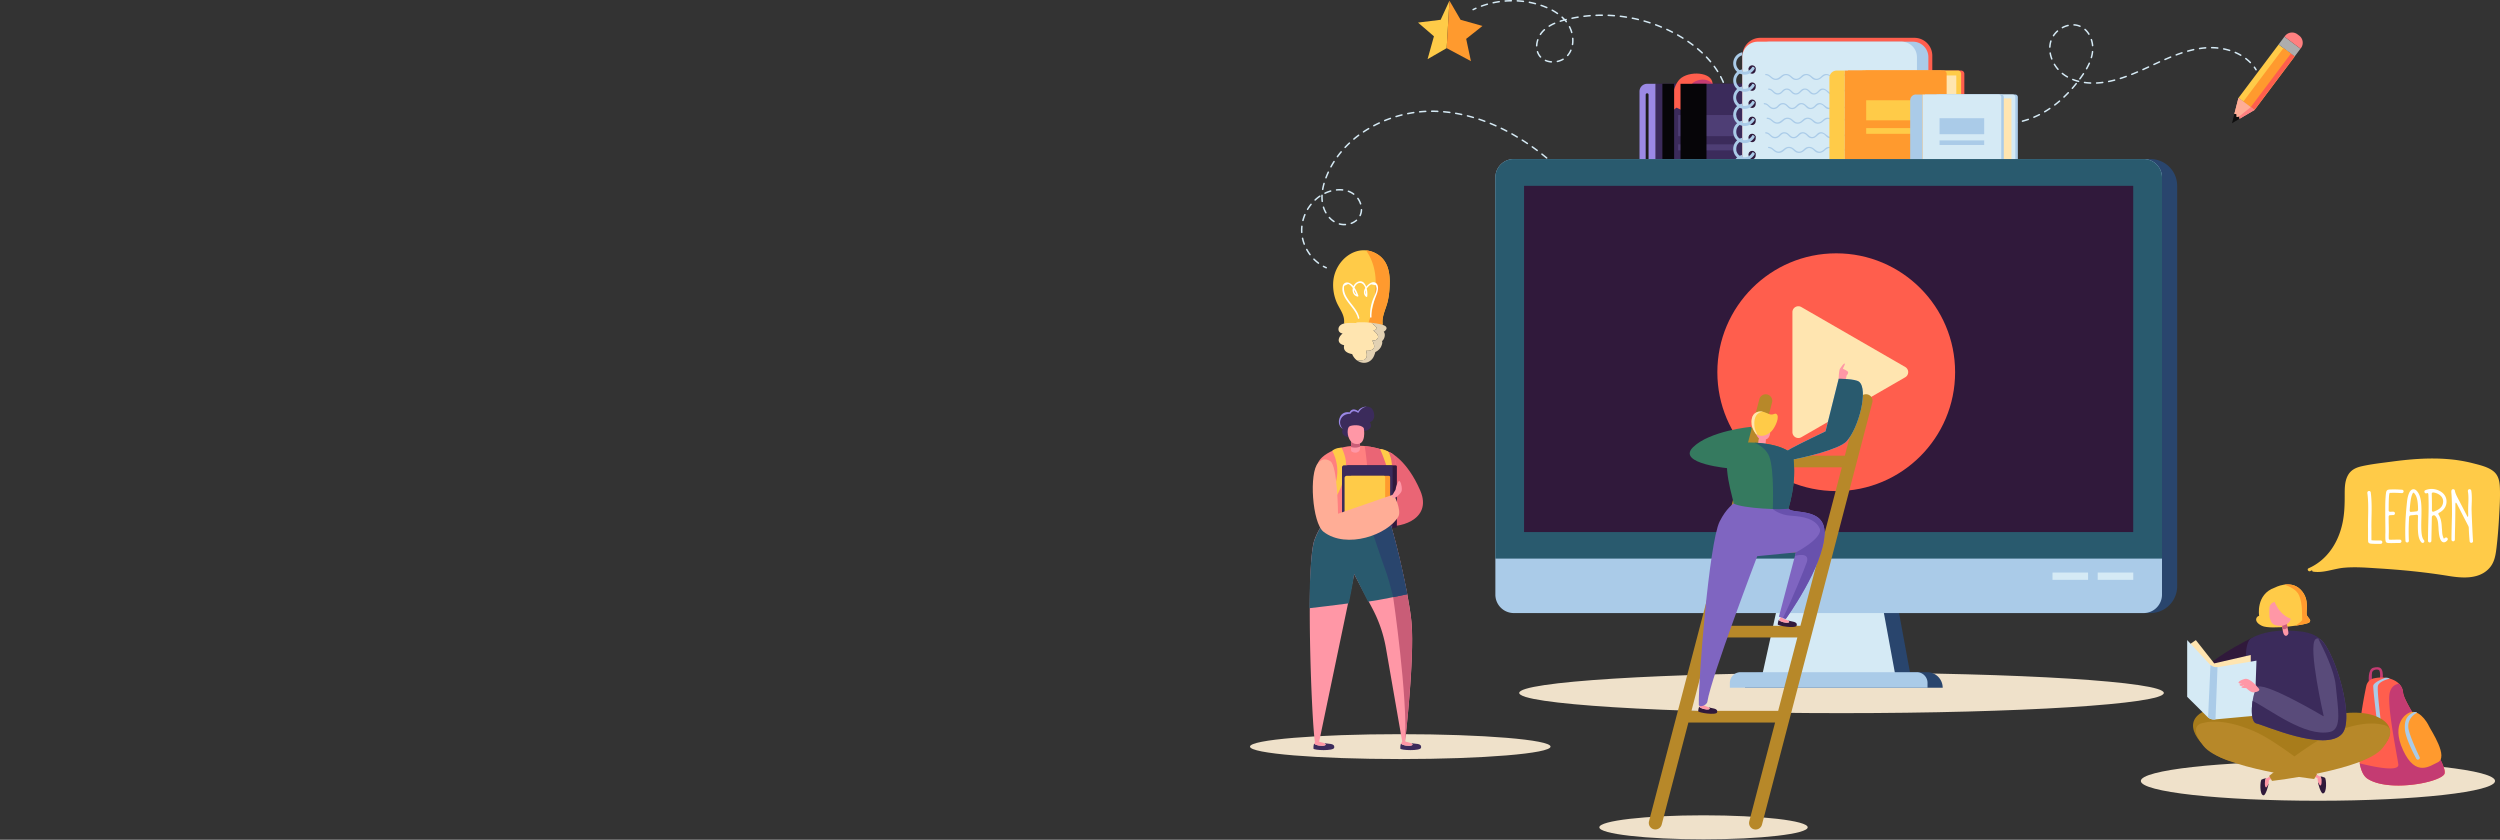 <svg xmlns="http://www.w3.org/2000/svg" width="390" height="131" fill="none"><rect width="100%" height="100%" fill="#333333" stroke="none"/><path fill="#D5EAF5" d="M310.322 19.22a.117.117 0 0 1-.077-.134.117.117 0 0 1 .138-.092c.15.028.304.057.454.08a.12.12 0 0 1 .1.134.12.12 0 0 1-.135.1 7.715 7.715 0 0 1-.467-.084c-.007 0-.01 0-.017-.003h.004zm1.399.18a.119.119 0 0 1-.08-.119.118.118 0 0 1 .125-.108c.307.019.621.025.935.016.064 0 .119.048.119.115a.116.116 0 0 1-.116.118c-.32.007-.64 0-.954-.016-.01 0-.023 0-.032-.006h.003zm1.89-.045a.117.117 0 0 1-.08-.1.115.115 0 0 1 .102-.127c.308-.032.618-.08.926-.138a.116.116 0 0 1 .137.093.116.116 0 0 1-.092.138c-.314.057-.631.105-.945.137-.016 0-.036 0-.052-.006l.004.003zm1.857-.346a.125.125 0 0 1-.076-.08.116.116 0 0 1 .083-.144c.298-.08.602-.17.897-.272.06-.023.128.012.15.073a.118.118 0 0 1-.073.15c-.302.103-.609.2-.913.28a.123.123 0 0 1-.068 0v-.007zm1.788-.615a.116.116 0 0 1-.01-.218c.288-.121.573-.256.849-.397a.117.117 0 0 1 .106.208c-.282.145-.574.28-.865.404a.097.097 0 0 1-.084 0l.004.003zm1.684-.855a.116.116 0 0 1-.022-.211c.266-.157.532-.327.791-.503a.118.118 0 0 1 .131.195c-.265.18-.534.352-.803.513a.123.123 0 0 1-.1.01l.003-.004zm1.567-1.06a.096.096 0 0 1-.055-.039.117.117 0 0 1 .023-.163c.243-.186.49-.388.73-.593a.12.12 0 0 1 .166.013.12.12 0 0 1-.012.167c-.244.208-.494.41-.74.599a.123.123 0 0 1-.109.019l-.003-.003zm1.435-1.233a.189.189 0 0 1-.048-.03.12.12 0 0 1 .003-.166c.221-.211.445-.435.666-.663a.117.117 0 0 1 .167-.003.117.117 0 0 1 .003.167c-.221.23-.449.458-.673.672a.116.116 0 0 1-.118.026v-.003zm1.306-1.365s-.028-.013-.038-.022a.12.12 0 0 1-.013-.167c.205-.234.407-.477.602-.72a.118.118 0 0 1 .164-.02.118.118 0 0 1 .019.164c-.199.246-.404.493-.609.73a.118.118 0 0 1-.125.035zm.378-1.259a11.487 11.487 0 0 1-.307-.112.116.116 0 0 1-.067-.15.115.115 0 0 1 .15-.067c.099.038.199.073.304.112.189.064.385.121.583.173.064.016.1.08.084.14a.116.116 0 0 1-.144.084 10.238 10.238 0 0 1-.609-.18h.006zm-1.156-.518-.019-.01a6.964 6.964 0 0 1-.551-.352c-.083-.061-.167-.122-.247-.19a.115.115 0 0 1-.016-.163.115.115 0 0 1 .164-.016 5.67 5.67 0 0 0 .765.519.119.119 0 0 1 .045.16.12.12 0 0 1-.141.055v-.003zm2.681.877a.118.118 0 0 1-.077-.128.116.116 0 0 1 .131-.1c.302.042.615.071.929.08.064 0 .116.059.112.123a.115.115 0 0 1-.121.112 10.277 10.277 0 0 1-.955-.084c-.006 0-.016 0-.022-.006l.003.003zm-.721-.576-.032-.016a.117.117 0 0 1-.025-.164c.045-.06.089-.125.134-.185.138-.193.272-.385.404-.583a.118.118 0 1 1 .195.13 18.387 18.387 0 0 1-.548.78c-.032.04-.086.057-.131.04l.003-.002zm2.611.653a.117.117 0 0 1-.08-.106.12.12 0 0 1 .112-.121 10.75 10.75 0 0 0 .932-.084.115.115 0 0 1 .131.103.117.117 0 0 1-.102.131c-.103.013-.202.026-.305.035a14.68 14.68 0 0 1-.647.052c-.016 0-.028 0-.044-.007l.003-.003zm-6.031-2.14a.13.13 0 0 1-.052-.035 5.478 5.478 0 0 1-.567-.781.118.118 0 0 1 .039-.16.118.118 0 0 1 .16.038c.157.263.343.516.544.75a.118.118 0 0 1-.128.189h.004zm7.905 1.903a.115.115 0 0 1-.077-.09.116.116 0 0 1 .093-.137c.297-.058.605-.132.916-.212a.119.119 0 0 1 .144.084.12.12 0 0 1-.084.144c-.313.08-.627.153-.928.214-.023.003-.042 0-.061-.003h-.003zm-8.873-3.517a.11.11 0 0 1-.07-.07 5.147 5.147 0 0 1-.256-.932.116.116 0 0 1 .096-.135.116.116 0 0 1 .134.096c.051.298.131.596.244.887a.117.117 0 0 1-.068.15.115.115 0 0 1-.08 0v.004zm5.429 1.522-.019-.01a.116.116 0 0 1-.045-.16c.16-.285.301-.564.42-.833.025-.06.096-.083.154-.06.06.025.086.095.06.153a9.76 9.76 0 0 1-.429.855.12.12 0 0 1-.141.055zm5.272 1.521a.119.119 0 0 1 .004-.224c.285-.09.586-.192.89-.301a.118.118 0 0 1 .151.07.118.118 0 0 1-.071.15c-.307.113-.612.215-.9.305a.145.145 0 0 1-.074 0zM319.738 7.45a.119.119 0 0 1-.08-.119c.019-.327.074-.65.17-.958a.117.117 0 0 1 .147-.076h.003a.114.114 0 0 1 .074.144c-.09.288-.141.592-.16.9a.119.119 0 0 1-.125.112c-.01 0-.023 0-.032-.007l.003.004zm12.786 4.256a.113.113 0 0 1-.07-.067.119.119 0 0 1 .064-.154c.291-.115.583-.237.871-.362a.115.115 0 0 1 .154.061.116.116 0 0 1-.061.154c-.291.125-.583.247-.878.365a.115.115 0 0 1-.08 0v.003zm-6.306-2.613a.116.116 0 0 1-.074-.144c.083-.298.144-.596.179-.888v-.025a.117.117 0 0 1 .231.032 5.864 5.864 0 0 1-.189.941c-.019.061-.083.1-.144.08h-.007l.004.004zm8.046 1.867a.112.112 0 0 1-.068-.064.118.118 0 0 1 .058-.154c.288-.128.573-.26.858-.394.058-.029.128 0 .157.058.029.058 0 .128-.057.157l-.862.394a.115.115 0 0 1-.086.003zm-13.956-5.288s-.019-.006-.026-.013a.119.119 0 0 1-.032-.163c.177-.266.391-.513.638-.734a.117.117 0 0 1 .166.01.12.12 0 0 1-.009.166 3.65 3.65 0 0 0-.599.69.114.114 0 0 1-.135.044h-.003zm6.102 1.55a.122.122 0 0 1-.08-.1 4.392 4.392 0 0 0-.186-.9.117.117 0 0 1 .077-.146.116.116 0 0 1 .147.076c.096.305.164.625.196.948a.119.119 0 0 1-.106.129c-.016 0-.035 0-.048-.007zm9.57 2.947a.117.117 0 0 1-.067-.06.122.122 0 0 1 .058-.158l.858-.397a.118.118 0 0 1 .154.058.118.118 0 0 1-.058.153l-.858.394a.117.117 0 0 1-.087.003v.007zm-14.282-5.75a.122.122 0 0 1-.064-.054.118.118 0 0 1 .048-.16 3.75 3.75 0 0 1 .91-.346.115.115 0 0 1 .141.087.115.115 0 0 1-.087.14c-.291.07-.579.18-.852.327a.106.106 0 0 1-.093.007h-.003zm4.132 1.02a.114.114 0 0 1-.061-.049 3.098 3.098 0 0 0-.58-.701.12.12 0 0 1-.009-.167.12.12 0 0 1 .166-.01c.237.212.446.465.622.753a.115.115 0 0 1-.039.16.11.11 0 0 1-.099.01v.003zm11.874 3.948a.125.125 0 0 1-.071-.064.115.115 0 0 1 .061-.153c.291-.125.58-.25.874-.372a.117.117 0 0 1 .154.064.116.116 0 0 1-.064.154c-.291.118-.58.243-.868.368a.115.115 0 0 1-.086.003zm-14.187-5.393a.119.119 0 0 1-.08-.119.115.115 0 0 1 .125-.109 2.963 2.963 0 0 1 .955.218.12.12 0 0 1 .064.154c-.026.06-.093.083-.154.06-.054-.022-.109-.041-.163-.063a2.67 2.67 0 0 0-.714-.138c-.01 0-.023 0-.033-.007v.004zm15.939 4.68a.111.111 0 0 1-.071-.071.12.12 0 0 1 .067-.15 21.3 21.3 0 0 1 .897-.318.118.118 0 0 1 .148.074.117.117 0 0 1-.074.147 21.41 21.41 0 0 0-.887.314.115.115 0 0 1-.08 0v.003zm1.796-.59a.114.114 0 0 1-.073-.08c-.016-.061.019-.128.08-.144a18.4 18.4 0 0 1 .926-.231.119.119 0 0 1 .14.09.12.12 0 0 1-.089.14c-.298.065-.602.142-.91.228a.13.13 0 0 1-.07 0l-.004-.003zm1.849-.4a.114.114 0 0 1-.077-.093.118.118 0 0 1 .099-.135c.317-.048.637-.083.948-.109a.114.114 0 0 1 .125.109.116.116 0 0 1-.109.125c-.304.022-.618.06-.932.106-.019 0-.038 0-.054-.007v.003zm7.914 2.184a.137.137 0 0 1-.045-.029 6.333 6.333 0 0 0-.698-.612.117.117 0 0 1 .141-.186c.259.196.503.41.724.635a.12.12 0 0 1 0 .166.123.123 0 0 1-.122.03v-.004zm-6.028-2.322a.117.117 0 0 1-.08-.112c0-.064.055-.116.119-.116.317.003.637.023.954.055a.119.119 0 0 1 .106.128.118.118 0 0 1-.128.106 10.06 10.06 0 0 0-.932-.055c-.013 0-.026 0-.036-.006h-.003zm4.529 1.175-.019-.01a8.485 8.485 0 0 0-.833-.416c-.061-.025-.086-.093-.061-.154.026-.06.093-.086.154-.06.298.128.586.272.858.429a.118.118 0 0 1 .042.16.118.118 0 0 1-.141.051zm-2.652-.977a.118.118 0 0 1 .061-.227c.314.064.628.144.929.234.067.016.096.083.077.147a.119.119 0 0 1-.148.077 9.922 9.922 0 0 0-.906-.23c-.007 0-.01 0-.016-.004l.003.003zm5.043 3.251a.106.106 0 0 1-.061-.05 7.61 7.61 0 0 0-.253-.385.117.117 0 0 1 .025-.164.118.118 0 0 1 .164.026c.093.128.182.263.262.397a.118.118 0 0 1-.038.16.11.11 0 0 1-.099.01v.006z"/><path fill="#FFCB48" d="m357.969 8.811-2.5-1.877-6.27 8.35 2.5 1.877 6.27-8.35z"/><path fill="#ADADAD" d="m358.871 7.6-2.5-1.877-.908 1.21 2.5 1.876.908-1.209z"/><path fill="#FF8080" d="m358.399 5.35.272.205c.615.461.739 1.336.278 1.95l-.072.095-2.5-1.877.072-.095a1.393 1.393 0 0 1 1.95-.277z"/><path fill="#FF5E4D" d="m357.966 8.81-.919-.69-6.27 8.35.92.69 6.269-8.35z"/><path fill="#FF9A2E" d="m357.38 8.365-1.157-.869-6.27 8.35 1.158.87 6.269-8.35z"/><path fill="#0F0F0F" d="m348.922 18.25-.01-.444-.349-.045-.372 1.46 1.166-.685-.006-.4-.429.115z"/><path fill="#FFAD96" d="m349.193 15.284-.631 2.476.35.044.009.446.429-.116.007.4 2.335-1.373-2.499-1.877z"/><path fill="#FFAD96" d="m349.197 15.284-.631 2.476.35.045.009.445.429-.115 1.752-1.416-1.909-1.435z"/><path fill="#FF8080" d="m351.107 16.72-1.752 1.416.007.4 2.335-1.374-.59-.442z"/><path fill="#D5EAF5" d="M229.7 1.532a.121.121 0 0 1 .061-.141c.141-.068.285-.135.429-.199a.116.116 0 0 1 .154.06.117.117 0 0 1-.061.155c-.141.064-.282.128-.423.195a.118.118 0 0 1-.157-.054c0-.007-.006-.01-.006-.016h.003zm1.309-.549a.115.115 0 0 1 .074-.144c.212-.077.429-.147.641-.214.089-.026.179-.055.266-.08.06-.02.131.016.144.08a.116.116 0 0 1-.08.144l-.263.077a11.97 11.97 0 0 0-.631.211.118.118 0 0 1-.151-.07V.98v.003zm1.82-.519v-.01a.114.114 0 0 1 .089-.137c.308-.067.625-.122.939-.17a.114.114 0 0 1 .131.1.114.114 0 0 1-.099.131c-.311.045-.621.1-.926.167a.118.118 0 0 1-.137-.08h.003zm1.874-.272s-.004-.016-.004-.025a.114.114 0 0 1 .109-.125c.317-.026.638-.039.955-.042a.117.117 0 0 1 .003.234c-.311.003-.628.019-.939.041a.12.12 0 0 1-.121-.083h-.003zm1.892-.022s-.006-.026-.006-.042a.119.119 0 0 1 .125-.112c.317.016.637.045.951.083a.12.12 0 0 1 .103.132.12.12 0 0 1-.132.102 15.45 15.45 0 0 0-.935-.083.114.114 0 0 1-.106-.083V.17zm3.146 7.937a.117.117 0 0 1 .073-.144.118.118 0 0 1 .148.073c.057.17.134.333.227.48.064.103.138.2.221.289a.117.117 0 0 1-.006.167.118.118 0 0 1-.167-.007 2.657 2.657 0 0 1-.246-.32 2.511 2.511 0 0 1-.253-.532l.003-.006zm-.128-.932s-.007-.026-.007-.039c.01-.317.071-.64.18-.96a.114.114 0 0 1 .147-.074.114.114 0 0 1 .074.147 3.15 3.15 0 0 0-.167.894.116.116 0 0 1-.122.112c-.051 0-.092-.035-.109-.084l.004.004zm1.371 2.287a.13.13 0 0 1 .003-.08.119.119 0 0 1 .154-.061c.269.118.563.189.877.214a.12.12 0 0 1 .109.125.12.12 0 0 1-.125.11 2.937 2.937 0 0 1-.954-.235.112.112 0 0 1-.064-.073zM238.472.397a.095.095 0 0 1 0-.057.117.117 0 0 1 .138-.093c.311.06.625.131.932.211a.118.118 0 1 1-.061.227 14.5 14.5 0 0 0-.916-.208.118.118 0 0 1-.089-.08h-.004zm1.724 5a.121.121 0 0 1 .012-.1c.129-.198.276-.384.439-.55.064-.064.128-.128.196-.19a.116.116 0 0 1 .166.007.117.117 0 0 1-.006.167 3.567 3.567 0 0 0-.596.695.118.118 0 0 1-.163.035.114.114 0 0 1-.048-.064zm2.645 4.222v-.01a.12.12 0 0 1 .09-.141 3.029 3.029 0 0 0 .849-.323.116.116 0 0 1 .16.044.116.116 0 0 1-.045.16 3.236 3.236 0 0 1-.916.35.12.12 0 0 1-.138-.08zM240.305.878a.12.12 0 0 1 0-.07.114.114 0 0 1 .147-.075l.061.02c.288.099.567.205.833.32a.119.119 0 0 1 .06.154c-.025.06-.096.086-.153.06-.26-.111-.535-.217-.817-.313l-.058-.02a.11.11 0 0 1-.073-.076zm1.262 3.231a.114.114 0 0 1 .051-.134c.259-.16.544-.308.855-.442a.115.115 0 0 1 .154.06.117.117 0 0 1-.061.154 6.458 6.458 0 0 0-.827.43.115.115 0 0 1-.172-.068zm.474-2.479a.116.116 0 0 1 .169-.135c.289.158.564.327.817.507a.118.118 0 0 1 .029.163.117.117 0 0 1-.163.029 8.39 8.39 0 0 0-.795-.493.108.108 0 0 1-.054-.067l-.003-.004zm2.408 7.05a.114.114 0 0 1 .023-.109c.195-.23.355-.49.477-.775.025-.06.096-.086.154-.06.06.025.086.095.06.153a3.324 3.324 0 0 1-.515.833.12.12 0 0 1-.167.013.112.112 0 0 1-.035-.055h.003zm-1.156-5.336a.12.12 0 0 1 .077-.147l.144-.045c.122-.039.243-.074.371-.11a5.149 5.149 0 0 0-.272-.268.117.117 0 0 1-.006-.167.116.116 0 0 1 .166-.006c.128.122.253.243.369.371.048-.012.096-.025.147-.035a.113.113 0 0 1 .141.087.115.115 0 0 1-.086.14c-.01 0-.02.007-.029.007.038.045.077.093.112.138.038.05.032.125-.019.163a.117.117 0 0 1-.164-.02 5.167 5.167 0 0 0-.179-.217 12.9 12.9 0 0 0-.481.138l-.141.045a.116.116 0 0 1-.147-.077l-.003.003zm1.909 3.626a.09.09 0 0 1-.003-.052c.045-.297.057-.605.035-.919a.118.118 0 0 1 .109-.125.118.118 0 0 1 .125.11c.022.33.009.656-.039.97a.118.118 0 0 1-.134.099.114.114 0 0 1-.093-.08V6.97zm-.468-2.755a.116.116 0 0 1 .058-.138.117.117 0 0 1 .157.052c.147.285.266.589.352.903.016.06-.019.128-.08.144a.12.12 0 0 1-.144-.08 4.483 4.483 0 0 0-.336-.858.038.038 0 0 1-.007-.02v-.003zm.394-1.336v-.01a.117.117 0 0 1 .09-.137c.311-.064.625-.122.935-.173a.12.12 0 0 1 .135.096.117.117 0 0 1-.096.135 22.18 22.18 0 0 0-.926.17.114.114 0 0 1-.135-.08h-.003zm1.868-.304s-.004-.013-.004-.019a.121.121 0 0 1 .103-.131c.314-.039.634-.07.948-.096.064-.007.118.041.125.108a.114.114 0 0 1-.109.125c-.311.026-.625.055-.939.093a.115.115 0 0 1-.124-.083v.003zm1.886-.15-.006-.03a.12.12 0 0 1 .112-.12c.317-.014.637-.02.951-.02a.119.119 0 1 1 0 .237c-.314 0-.628.006-.942.02a.116.116 0 0 1-.115-.084v-.003zm1.896 0s-.006-.026-.006-.039c0-.064.058-.115.122-.112.314.013.634.032.951.058a.12.12 0 0 1 .109.125.12.12 0 0 1-.125.109 23.56 23.56 0 0 0-.942-.058.117.117 0 0 1-.109-.083zm1.887.15s-.007-.032-.003-.048c.006-.064.067-.109.131-.102.317.038.634.083.942.131.064.01.109.07.096.135a.115.115 0 0 1-.135.096 29.314 29.314 0 0 0-.932-.132.117.117 0 0 1-.099-.083v.003zm1.87.298a.095.095 0 0 1 0-.058.117.117 0 0 1 .138-.092c.314.064.625.13.929.205.064.016.102.08.086.14a.114.114 0 0 1-.14.087 21.15 21.15 0 0 0-.92-.202.118.118 0 0 1-.089-.08h-.004zm1.842.445a.128.128 0 0 1 0-.067c.019-.06.083-.1.144-.08.308.086.612.18.91.275.061.02.096.087.074.148a.116.116 0 0 1-.148.073 26.278 26.278 0 0 0-.9-.275.122.122 0 0 1-.08-.077v.003zm1.8.586a.153.153 0 0 1 0-.073.118.118 0 0 1 .151-.07c.294.108.592.227.884.348a.117.117 0 0 1 .064.154.117.117 0 0 1-.154.064 20.497 20.497 0 0 0-.878-.346.114.114 0 0 1-.07-.077h.003zm1.746.728a.106.106 0 0 1 .006-.084.121.121 0 0 1 .157-.057c.288.134.577.275.855.42.058.028.08.098.052.156a.117.117 0 0 1-.157.051c-.276-.14-.561-.281-.846-.413a.126.126 0 0 1-.064-.07l-.003-.003zm1.685.868a.117.117 0 0 1 .169-.138c.276.157.551.32.817.487a.118.118 0 0 1 .039.16.12.12 0 0 1-.161.038 23.397 23.397 0 0 0-.81-.483.12.12 0 0 1-.054-.068V5.5zm1.604 1.005a.114.114 0 0 1 .016-.099.115.115 0 0 1 .164-.029c.262.18.522.368.772.557.051.039.06.113.022.164a.117.117 0 0 1-.163.022 18.182 18.182 0 0 0-.763-.55.115.115 0 0 1-.044-.062l-.004-.003zm1.506 1.144a.124.124 0 0 1 .022-.11.12.12 0 0 1 .167-.012c.246.205.483.42.714.631a.117.117 0 0 1 .006.167.12.12 0 0 1-.166.006c-.224-.211-.461-.42-.705-.625a.112.112 0 0 1-.035-.054l-.003-.003zm4.176 12.59a.137.137 0 0 1 .004-.08 7.55 7.55 0 0 0 .304-.88.115.115 0 0 1 .144-.08.115.115 0 0 1 .08.144 7.62 7.62 0 0 1-.314.906.117.117 0 0 1-.154.064.119.119 0 0 1-.067-.073h.003zm-2.793-11.293a.12.12 0 0 1 .032-.119.12.12 0 0 1 .167.004c.221.23.436.47.637.71a.117.117 0 0 1-.016.167.12.12 0 0 1-.166-.013c-.199-.237-.41-.47-.628-.701a.093.093 0 0 1-.026-.048zm3.312 9.478a.11.11 0 0 1-.003-.055c.051-.301.087-.615.106-.929a.118.118 0 0 1 .125-.109.119.119 0 0 1 .109.125c-.02.32-.058.64-.109.952a.117.117 0 0 1-.228.016zm-2.098-8.027c-.012-.045 0-.1.042-.128a.117.117 0 0 1 .163.025c.189.26.369.526.535.791a.116.116 0 0 1-.038.16.115.115 0 0 1-.16-.038c-.164-.26-.34-.522-.526-.778a.159.159 0 0 1-.016-.035v.003zm2.22 6.14s-.003-.02-.006-.029a9.525 9.525 0 0 0-.077-.932.117.117 0 0 1 .102-.131c.064-.01.122.038.132.102.041.317.067.638.076.955a.12.12 0 0 1-.112.122.117.117 0 0 1-.115-.084v-.003zm-1.217-4.535a.116.116 0 0 1 .058-.138.117.117 0 0 1 .156.048c.125.237.241.48.35.724.019.048.041.093.06.14a.115.115 0 0 1-.064.155.114.114 0 0 1-.153-.061c-.02-.045-.039-.093-.058-.138a13.061 13.061 0 0 0-.34-.711l-.009-.02zm.977 2.658v-.01a9.744 9.744 0 0 0-.208-.79l-.036-.113a.119.119 0 0 1 .077-.147.117.117 0 0 1 .148.077l.035.115c.08.266.154.538.214.81a.119.119 0 0 1-.089.141.119.119 0 0 1-.138-.08l-.003-.003zm-1.079 6.851a.125.125 0 0 1 .013-.1c.083-.127.167-.259.24-.393a.116.116 0 0 1 .16-.045.116.116 0 0 1 .045.16c-.08.138-.16.272-.25.404a.115.115 0 0 1-.163.032.142.142 0 0 1-.048-.064l.003.006z"/><path fill="#FFCB48" d="m224.741 3.087-3.53.436 2.482 2.14-.993 3.568 2.979-1.72.436-7.403-1.374 2.98z"/><path fill="#FF9A2E" d="m228.723 6.066 2.543-2.018-3.415-.96-1.736-2.98-.435 7.403 3.786 2.03-.743-3.475z"/><path fill="#9B89E5" d="M256.953 13.074a1.19 1.19 0 0 0-1.191 1.191v22.748c0 .66.535 1.191 1.191 1.191h1.326v-25.13h-1.326z"/><path fill="#30193B" d="M277.344 13.073h-15.656v25.131h15.656c.298 0 .538-.24.538-.538V13.608a.537.537 0 0 0-.538-.538v.003z"/><path fill="#3B2B5B" d="M276.824 13.073h-15.656v25.131h15.656c.298 0 .538-.24.538-.538V13.608a.537.537 0 0 0-.538-.538v.003z"/><path fill="#EFEFEF" d="M276.574 37.4h-.503l-.202-.135-.202.135h-2.386V13.88h2.402l.321.237.166-.237h.404V37.4z"/><path fill="#30193B" d="M274.465 13.073h-15.656v25.131h15.656c.298 0 .538-.24.538-.538V13.608a.537.537 0 0 0-.538-.538v.003z"/><path fill="#3B2B5B" d="M273.945 13.073h-15.656v25.131h15.656c.298 0 .538-.24.538-.538V13.608a.537.537 0 0 0-.538-.538v.003z"/><path fill="#4E3E75" d="M270.966 17.945h-9.173v3.293h9.173v-3.293zm0 4.571h-9.173v.941h9.173v-.941z"/><path fill="#D6D6D6" d="m275.668 37.4.141-12.677.263 12.677-.202-.134-.202.134z"/><path fill="#D1D1D1" d="m275.684 13.88.237 4.994.249-4.994-.166.237-.32-.237zm-.272 0-.128.237-.128-.237h.256zm-.129 1.28s-.09 4.643-.083 6.194c.003.957.083 3.83.083 3.83s.08-3.276.083-4.368c0-1.413-.083-5.657-.083-5.657z"/><path fill="#C43B72" d="M263.352 13.073v-1.072h3.094l.704.973v.1h-3.798z"/><path fill="#FF5E4D" d="M267.155 13.073s-.9-1.2-2.732-.368c-1.58.717-1.31 4.85-1.31 4.85l-1.57-.763-1.031.762s.157-3.83 1.524-5.195c1.368-1.364 5.119-1.175 5.119.718v-.004z"/><path fill="#060508" d="M261.164 13.074h-1.832v25.13h1.832v-25.13zm5.048 0h-4.052v25.13h4.052v-25.13z"/><path fill="#1C1C1C" d="M256.951 25.787a.225.225 0 0 1-.224-.225V14.778a.224.224 0 0 1 .448 0v10.784a.225.225 0 0 1-.224.225zm0 2.642a.225.225 0 0 1-.224-.225v-1.422c0-.121.099-.224.224-.224s.224.1.224.224v1.422a.225.225 0 0 1-.224.225z"/><path fill="#FF5E4D" d="M271.824 8.69v37.492a2.79 2.79 0 0 0 2.79 2.79h24.035a2.79 2.79 0 0 0 2.79-2.79V8.69a2.79 2.79 0 0 0-2.79-2.79h-24.035a2.79 2.79 0 0 0-2.79 2.79z"/><path fill="#AACBE8" d="M273.637 8.918v37.123a2.415 2.415 0 0 0 2.415 2.415h22.36a2.415 2.415 0 0 0 2.415-2.415V8.918a2.415 2.415 0 0 0-2.415-2.415h-22.36a2.415 2.415 0 0 0-2.415 2.415z"/><path fill="#D5EAF5" d="M271.797 8.918v37.123a2.415 2.415 0 0 0 2.415 2.415h22.418a2.416 2.416 0 0 0 2.415-2.415V8.918a2.416 2.416 0 0 0-2.415-2.415h-22.418a2.415 2.415 0 0 0-2.415 2.415z"/><path fill="#30193B" d="M273.336 44.993c.304 0 .551.272.551.605 0 .333-.247.605-.551.605-.304 0-.551-.272-.551-.605 0-.333.247-.605.551-.605z"/><path fill="#AACBE8" d="M273.659 45.108a.259.259 0 0 1 .061.32c-.301.55-.89.926-1.563.926-.98 0-1.774-.795-1.774-1.768 0-.852.608-1.563 1.412-1.73v.47a1.313 1.313 0 0 0-.954 1.26c0 .72.589 1.31 1.316 1.31.503 0 .948-.308 1.173-.727.064-.119.208-.157.31-.08.007.006.013.009.019.016v.003z"/><path fill="#30193B" d="M272.787 45.597a.552.552 0 0 1 .096-.467.568.568 0 0 1 .455-.234c.182 0 .355.093.454.234a.552.552 0 0 1 .096.467.774.774 0 0 0-.211-.368.51.51 0 0 0-.343-.14.516.516 0 0 0-.342.14.76.76 0 0 0-.212.368h.007zm.549-3.271c.304 0 .551.272.551.605 0 .333-.247.605-.551.605-.304 0-.551-.272-.551-.605 0-.333.247-.605.551-.605z"/><path fill="#AACBE8" d="M273.659 42.44a.259.259 0 0 1 .061.321c-.301.55-.89.926-1.563.926-.98 0-1.774-.795-1.774-1.768 0-.852.608-1.563 1.412-1.73v.47a1.313 1.313 0 0 0-.954 1.26c0 .72.589 1.31 1.316 1.31.503 0 .948-.308 1.173-.727.064-.119.208-.157.31-.08l.019.016v.003z"/><path fill="#30193B" d="M272.787 42.93a.552.552 0 0 1 .096-.467.568.568 0 0 1 .455-.234c.182 0 .355.093.454.234a.552.552 0 0 1 .096.468.774.774 0 0 0-.211-.369.51.51 0 0 0-.343-.14.516.516 0 0 0-.342.14.76.76 0 0 0-.212.369h.007zm.549-3.276c.304 0 .551.272.551.605 0 .333-.247.605-.551.605-.304 0-.551-.272-.551-.605 0-.333.247-.605.551-.605z"/><path fill="#AACBE8" d="M273.659 39.769a.259.259 0 0 1 .061.32c-.301.551-.89.926-1.563.926-.98 0-1.774-.795-1.774-1.768 0-.852.608-1.563 1.412-1.73v.47a1.313 1.313 0 0 0-.954 1.26c0 .72.589 1.31 1.316 1.31.503 0 .948-.308 1.173-.727.064-.119.208-.157.31-.08l.019.016v.003z"/><path fill="#30193B" d="M272.787 40.259a.552.552 0 0 1 .096-.468.568.568 0 0 1 .455-.234c.182 0 .355.093.454.234a.552.552 0 0 1 .096.468.774.774 0 0 0-.211-.369.511.511 0 0 0-.343-.14.517.517 0 0 0-.342.14.76.76 0 0 0-.212.369h.007zm.549-3.272c.304 0 .551.272.551.605 0 .333-.247.605-.551.605-.304 0-.551-.272-.551-.605 0-.333.247-.605.551-.605z"/><path fill="#AACBE8" d="M273.659 37.102a.259.259 0 0 1 .061.32c-.301.551-.89.926-1.563.926-.98 0-1.774-.795-1.774-1.768 0-.852.608-1.563 1.412-1.73v.47a1.313 1.313 0 0 0-.954 1.26c0 .72.589 1.31 1.316 1.31.503 0 .948-.308 1.173-.727.064-.119.208-.157.31-.08l.019.016v.003z"/><path fill="#30193B" d="M272.787 37.592a.552.552 0 0 1 .096-.468.568.568 0 0 1 .455-.234c.182 0 .355.093.454.234a.552.552 0 0 1 .096.468.775.775 0 0 0-.211-.369.511.511 0 0 0-.343-.14.517.517 0 0 0-.342.14c-.1.09-.17.218-.212.369h.007zm.549-3.277c.304 0 .551.272.551.605 0 .333-.247.606-.551.606-.304 0-.551-.273-.551-.606 0-.333.247-.605.551-.605z"/><path fill="#AACBE8" d="M273.659 34.43a.259.259 0 0 1 .061.32c-.301.551-.89.926-1.563.926-.98 0-1.774-.794-1.774-1.768 0-.852.608-1.563 1.412-1.73v.471a1.313 1.313 0 0 0-.954 1.259c0 .72.589 1.31 1.316 1.31.503 0 .948-.308 1.173-.727.064-.119.208-.157.31-.08l.019.016v.003z"/><path fill="#30193B" d="M272.787 34.92a.552.552 0 0 1 .096-.468.567.567 0 0 1 .455-.234c.182 0 .355.093.454.234a.552.552 0 0 1 .096.468.774.774 0 0 0-.211-.369.511.511 0 0 0-.343-.14.516.516 0 0 0-.342.14.76.76 0 0 0-.212.369h.007zm.549-3.274c.304 0 .551.273.551.606 0 .333-.247.605-.551.605-.304 0-.551-.272-.551-.605 0-.333.247-.606.551-.606z"/><path fill="#AACBE8" d="M273.659 31.762a.259.259 0 0 1 .061.32c-.301.55-.89.925-1.563.925-.98 0-1.774-.794-1.774-1.768 0-.852.608-1.563 1.412-1.73v.472a1.313 1.313 0 0 0-.954 1.258c0 .721.589 1.31 1.316 1.31.503 0 .948-.307 1.173-.727.064-.118.208-.157.31-.08l.019.016v.004z"/><path fill="#30193B" d="M272.787 32.251a.552.552 0 0 1 .096-.467.568.568 0 0 1 .455-.234c.182 0 .355.093.454.234a.552.552 0 0 1 .096.467.774.774 0 0 0-.211-.368.51.51 0 0 0-.343-.141.516.516 0 0 0-.342.14.76.76 0 0 0-.212.37h.007zm.549-3.275c.304 0 .551.272.551.605 0 .333-.247.605-.551.605-.304 0-.551-.272-.551-.605 0-.333.247-.605.551-.605z"/><path fill="#AACBE8" d="M273.659 29.09a.259.259 0 0 1 .061.32 1.78 1.78 0 0 1-1.563.927c-.98 0-1.774-.795-1.774-1.768 0-.852.608-1.564 1.412-1.73v.47a1.313 1.313 0 0 0-.954 1.26c0 .72.589 1.31 1.316 1.31.503 0 .948-.308 1.173-.728.064-.118.208-.157.31-.08l.019.016v.004z"/><path fill="#30193B" d="M272.787 29.58a.552.552 0 0 1 .096-.467.568.568 0 0 1 .455-.234c.182 0 .355.093.454.234a.552.552 0 0 1 .096.467.774.774 0 0 0-.211-.368.51.51 0 0 0-.343-.14.516.516 0 0 0-.342.14.76.76 0 0 0-.212.368h.007zm.549-3.273c.304 0 .551.272.551.605 0 .333-.247.605-.551.605-.304 0-.551-.272-.551-.605 0-.333.247-.605.551-.605z"/><path fill="#AACBE8" d="M273.659 26.422a.259.259 0 0 1 .061.32c-.301.55-.89.926-1.563.926-.98 0-1.774-.795-1.774-1.768 0-.852.608-1.563 1.412-1.73v.47a1.313 1.313 0 0 0-.954 1.26c0 .72.589 1.31 1.316 1.31.503 0 .948-.308 1.173-.727.064-.119.208-.157.31-.08l.019.015v.004z"/><path fill="#30193B" d="M272.787 26.911a.552.552 0 0 1 .096-.467.567.567 0 0 1 .455-.234c.182 0 .355.093.454.234a.552.552 0 0 1 .096.467.774.774 0 0 0-.211-.368.511.511 0 0 0-.343-.14.516.516 0 0 0-.342.14.76.76 0 0 0-.212.368h.007zm.549-3.276c.304 0 .551.272.551.606 0 .333-.247.605-.551.605-.304 0-.551-.272-.551-.605 0-.334.247-.606.551-.606z"/><path fill="#AACBE8" d="M273.659 23.75a.259.259 0 0 1 .061.32c-.301.551-.89.926-1.563.926-.98 0-1.774-.794-1.774-1.768 0-.852.608-1.563 1.412-1.73v.471a1.313 1.313 0 0 0-.954 1.26c0 .72.589 1.31 1.316 1.31.503 0 .948-.308 1.173-.728.064-.118.208-.157.31-.08l.019.016v.003z"/><path fill="#30193B" d="M272.787 24.24a.552.552 0 0 1 .096-.468.568.568 0 0 1 .455-.233c.182 0 .355.092.454.233a.552.552 0 0 1 .096.468.774.774 0 0 0-.211-.368.51.51 0 0 0-.343-.141.516.516 0 0 0-.342.14.76.76 0 0 0-.212.369h.007zm.549-3.272c.304 0 .551.272.551.605 0 .333-.247.605-.551.605-.304 0-.551-.272-.551-.605 0-.333.247-.605.551-.605z"/><path fill="#AACBE8" d="M273.659 21.083a.259.259 0 0 1 .061.32c-.301.551-.89.926-1.563.926-.98 0-1.774-.795-1.774-1.768 0-.852.608-1.563 1.412-1.73v.47a1.313 1.313 0 0 0-.954 1.26c0 .72.589 1.31 1.316 1.31.503 0 .948-.308 1.173-.727.064-.119.208-.157.31-.08l.019.016v.003z"/><path fill="#30193B" d="M272.787 21.573a.552.552 0 0 1 .096-.468.568.568 0 0 1 .455-.234c.182 0 .355.093.454.234a.552.552 0 0 1 .096.468.774.774 0 0 0-.211-.369.51.51 0 0 0-.343-.14.516.516 0 0 0-.342.14.76.76 0 0 0-.212.369h.007zm.549-3.276c.304 0 .551.272.551.605 0 .333-.247.606-.551.606-.304 0-.551-.273-.551-.606 0-.333.247-.605.551-.605z"/><path fill="#AACBE8" d="M273.659 18.412a.259.259 0 0 1 .061.32c-.301.551-.89.926-1.563.926-.98 0-1.774-.795-1.774-1.768 0-.852.608-1.563 1.412-1.73v.471a1.313 1.313 0 0 0-.954 1.259c0 .72.589 1.31 1.316 1.31.503 0 .948-.308 1.173-.727.064-.119.208-.157.31-.08l.019.016v.003z"/><path fill="#30193B" d="M272.787 18.902a.552.552 0 0 1 .096-.468.568.568 0 0 1 .455-.234c.182 0 .355.093.454.234a.552.552 0 0 1 .096.468.774.774 0 0 0-.211-.369.51.51 0 0 0-.343-.14.516.516 0 0 0-.342.14.76.76 0 0 0-.212.369h.007zm.549-3.274c.304 0 .551.272.551.605 0 .333-.247.606-.551.606-.304 0-.551-.273-.551-.606 0-.333.247-.605.551-.605z"/><path fill="#AACBE8" d="M273.659 15.74a.259.259 0 0 1 .061.32 1.78 1.78 0 0 1-1.563.926c-.98 0-1.774-.794-1.774-1.768 0-.852.608-1.563 1.412-1.73v.472a1.313 1.313 0 0 0-.954 1.258c0 .721.589 1.31 1.316 1.31.503 0 .948-.307 1.173-.727.064-.118.208-.157.31-.08l.019.016v.004z"/><path fill="#30193B" d="M272.787 16.234a.552.552 0 0 1 .096-.468.568.568 0 0 1 .455-.234c.182 0 .355.093.454.234a.552.552 0 0 1 .096.468.774.774 0 0 0-.211-.369.511.511 0 0 0-.343-.14.517.517 0 0 0-.342.14.76.76 0 0 0-.212.369h.007zm.549-3.276c.304 0 .551.272.551.605 0 .333-.247.606-.551.606-.304 0-.551-.273-.551-.606 0-.333.247-.605.551-.605z"/><path fill="#AACBE8" d="M273.659 13.073a.259.259 0 0 1 .061.32c-.301.551-.89.926-1.563.926-.98 0-1.774-.794-1.774-1.768 0-.852.608-1.563 1.412-1.73v.471a1.313 1.313 0 0 0-.954 1.259c0 .72.589 1.31 1.316 1.31.503 0 .948-.308 1.173-.727.064-.119.208-.157.31-.08l.019.016v.003z"/><path fill="#30193B" d="M272.787 13.563a.552.552 0 0 1 .096-.468.568.568 0 0 1 .455-.234c.182 0 .355.093.454.234a.552.552 0 0 1 .096.468.774.774 0 0 0-.211-.369.511.511 0 0 0-.343-.14.517.517 0 0 0-.342.14.76.76 0 0 0-.212.369h.007zm.549-3.274c.304 0 .551.272.551.605 0 .333-.247.605-.551.605-.304 0-.551-.272-.551-.605 0-.333.247-.605.551-.605z"/><path fill="#AACBE8" d="M273.659 10.401a.259.259 0 0 1 .061.32c-.301.551-.89.926-1.563.926-.98 0-1.774-.794-1.774-1.768 0-.852.608-1.563 1.412-1.73v.471a1.313 1.313 0 0 0-.954 1.259c0 .72.589 1.31 1.316 1.31.503 0 .948-.307 1.173-.727.064-.118.208-.157.31-.08l.019.016v.003z"/><path fill="#30193B" d="M272.787 10.894a.552.552 0 0 1 .096-.467.568.568 0 0 1 .455-.234c.182 0 .355.093.454.234a.552.552 0 0 1 .096.467.774.774 0 0 0-.211-.368.51.51 0 0 0-.343-.14.516.516 0 0 0-.342.14.76.76 0 0 0-.212.368h.007z"/><path fill="#AACBE8" d="M275.472 11.727c.538.032.721.487 1.175.672.321.129.695.093.984-.092.41-.266.64-.699 1.22-.551.4.102.599.512.977.656.314.119.679.077.958-.102.454-.292.759-.807 1.393-.487.304.154.477.468.801.59.352.13.743.06 1.037-.16.41-.312.731-.725 1.317-.43.339.17.522.522.906.621.942.244 1.432-1.143 2.335-.57.292.186.468.48.82.57.362.093.708-.012.99-.24.471-.381.91-.689 1.477-.227.269.217.464.451.832.493.433.048.715-.157 1.025-.426.263-.227.542-.381.91-.285.288.074.452.307.679.48.288.221.653.305 1.006.193.493-.154.692-.667 1.252-.699.125-.006.125-.202 0-.195-.391.022-.608.189-.894.435-.557.481-1.012.292-1.511-.13-.257-.219-.542-.337-.884-.299-.366.042-.564.273-.833.494-.529.429-.987.189-1.441-.196-.263-.224-.558-.343-.91-.291-.356.051-.541.272-.807.487-.292.237-.657.333-1.012.156-.196-.099-.33-.281-.503-.413a1.078 1.078 0 0 0-.836-.23c-.426.06-.602.38-.939.592-.906.574-1.396-.813-2.335-.57-.355.09-.528.388-.82.57-.624.394-.98-.086-1.441-.407a1.08 1.08 0 0 0-.999-.13c-.382.14-.58.553-.977.656-.65.166-.888-.439-1.4-.647a1.088 1.088 0 0 0-1.06.15c-.468.356-.862.76-1.467.324-.362-.26-.551-.525-1.028-.551-.125-.007-.125.189 0 .195l.003-.006zm20.177 2.078c-.349.023-.532.17-.772.4-.189.183-.346.346-.634.346-.327 0-.493-.211-.702-.413-.233-.227-.49-.368-.829-.323-.327.045-.49.253-.714.461-.468.439-.862.253-1.272-.138-.243-.23-.509-.378-.858-.32-.305.051-.478.26-.689.458-.218.202-.471.34-.778.247-.263-.08-.401-.317-.599-.484a.91.91 0 0 0-.753-.221c-.352.058-.5.317-.759.525-.868.708-1.259-.768-2.169-.503-.345.1-.486.436-.781.609-.561.33-.849-.17-1.233-.455a.91.91 0 0 0-.807-.15c-.394.118-.558.563-.942.682-.596.182-.794-.426-1.236-.634a.903.903 0 0 0-.926.105c-.135.103-.231.247-.362.353-.324.266-.685.26-1.003 0-.32-.263-.461-.51-.909-.538-.125-.01-.125.185 0 .195.49.032.631.474 1.028.663a.916.916 0 0 0 .849-.048c.391-.24.586-.76 1.15-.586.352.109.509.5.845.644a.91.91 0 0 0 .827-.058c.429-.263.698-.887 1.31-.513.256.157.4.446.682.57a.912.912 0 0 0 .913-.121c.381-.292.66-.782 1.223-.449.292.173.436.503.782.609a.914.914 0 0 0 .826-.167c.128-.099.218-.237.343-.336.327-.266.679-.262 1.002 0 .26.212.401.468.76.525.304.052.566-.054.787-.253.391-.349.753-.698 1.272-.275.269.218.413.48.785.528.391.055.634-.144.897-.394.24-.23.477-.426.842-.317.247.074.381.292.564.452.25.221.567.327.897.227.467-.14.624-.675 1.149-.71.125-.01.125-.202 0-.196l-.006.003zm-20.404 2.473c.499.032.647.474 1.053.663a.949.949 0 0 0 .865-.048c.401-.24.602-.759 1.179-.586.359.106.525.5.865.644a.941.941 0 0 0 .842-.058c.442-.265.718-.887 1.342-.512.263.157.41.448.698.57a.947.947 0 0 0 .932-.122c.394-.294.68-.781 1.253-.448.298.173.448.503.797.608a.948.948 0 0 0 .843-.166c.131-.1.224-.237.349-.336.333-.266.698-.263 1.028 0 .266.211.413.467.775.525.308.051.577-.055.804-.253.404-.352.775-.698 1.304-.276.275.221.426.48.8.529.398.054.647-.141.917-.394.249-.23.493-.426.864-.317.253.074.391.288.577.451.256.225.583.327.916.228.477-.141.644-.676 1.179-.711.125-.01.125-.202 0-.196-.356.023-.542.17-.791.4-.196.183-.356.347-.654.347-.333 0-.506-.209-.721-.413-.24-.228-.506-.369-.848-.324-.33.045-.5.253-.731.461-.477.436-.887.256-1.303-.137-.247-.234-.522-.378-.875-.32-.31.05-.483.259-.704.457-.225.205-.487.34-.798.247-.269-.08-.41-.317-.615-.484a.944.944 0 0 0-.769-.22c-.355.057-.512.316-.775.524-.887.708-1.294-.768-2.219-.502-.349.099-.5.435-.798.608-.573.33-.868-.166-1.262-.455a.942.942 0 0 0-.823-.15c-.4.118-.57.564-.964.682-.606.183-.814-.426-1.269-.634a.93.93 0 0 0-.944.106c-.138.102-.237.246-.369.352-.333.266-.701.263-1.028 0-.327-.263-.474-.51-.929-.538-.125-.01-.125.186 0 .195l.007.003zm22.55 2.078c-.391.023-.608.19-.893.436-.558.48-1.013.291-1.512-.131-.257-.215-.542-.337-.884-.298-.365.041-.564.272-.833.493-.529.43-.987.189-1.441-.195-.263-.225-.558-.343-.91-.292-.356.051-.541.272-.807.487-.292.237-.657.333-1.012.157-.196-.1-.33-.282-.503-.413a1.077 1.077 0 0 0-.836-.23c-.426.06-.602.38-.939.592-.906.573-1.396-.814-2.335-.57-.355.09-.528.387-.82.57-.624.394-.98-.087-1.441-.407a1.079 1.079 0 0 0-.999-.131c-.381.14-.58.554-.977.656-.65.167-.887-.439-1.4-.647a1.088 1.088 0 0 0-1.06.15c-.471.356-.862.76-1.47.324-.362-.26-.551-.525-1.032-.55-.125-.007-.125.188 0 .195.538.032.724.486 1.179.672.32.128.695.093.983-.093.41-.265.641-.698 1.221-.55.4.102.599.515.977.656.314.119.679.077.961-.102.454-.292.759-.808 1.396-.487.304.154.477.467.801.59.352.13.743.06 1.038-.161.41-.31.73-.724 1.316-.43.339.17.522.523.906.622.942.244 1.432-1.143 2.335-.57.292.186.468.48.82.57.362.093.708-.013.99-.24.471-.381.91-.689 1.477-.227.269.217.464.451.832.493.433.048.715-.157 1.025-.426.263-.228.542-.381.907-.285.288.073.451.307.676.48.288.221.65.304 1.005.192.494-.153.692-.666 1.253-.698.125-.006.125-.202 0-.195l.006-.007zm-22.323 2.471c.5.032.647.474 1.054.663a.947.947 0 0 0 .864-.048c.401-.24.603-.76 1.179-.586.359.105.525.5.862.643a.941.941 0 0 0 .842-.057c.442-.266.714-.887 1.342-.513.263.157.41.449.698.57a.949.949 0 0 0 .933-.121c.394-.295.679-.782 1.252-.449.298.173.448.503.797.609a.948.948 0 0 0 .843-.167c.131-.1.224-.237.349-.336.333-.266.698-.263 1.028 0 .266.211.413.468.775.525.308.052.577-.054.804-.253.404-.352.775-.698 1.304-.275.275.22.426.48.801.528.397.055.647-.14.916-.394.249-.23.49-.426.864-.317.253.074.391.288.577.452.256.224.583.327.916.227.477-.14.644-.676 1.176-.71.124-.01.124-.203 0-.196-.356.022-.542.17-.792.4-.195.183-.355.346-.653.346-.333 0-.506-.208-.721-.413-.24-.228-.506-.368-.849-.324-.329.045-.499.253-.73.462-.477.435-.884.256-1.303-.138-.25-.234-.522-.378-.875-.32-.311.05-.483.259-.704.458-.225.205-.487.34-.798.246-.266-.08-.41-.317-.612-.483-.221-.18-.48-.27-.765-.221-.356.057-.51.317-.775.525-.888.708-1.294-.769-2.22-.503-.349.1-.5.436-.798.608-.573.33-.868-.166-1.262-.454a.942.942 0 0 0-.823-.15c-.4.118-.57.563-.964.681-.605.183-.813-.426-1.265-.634a.931.931 0 0 0-.945.106c-.138.102-.237.247-.368.352-.333.266-.702.263-1.028 0-.327-.262-.474-.509-.929-.538-.125-.01-.125.186 0 .195l.003.004zm22.542 2.081c-.391.022-.609.189-.894.436-.557.48-1.012.291-1.512-.132-.256-.214-.541-.336-.884-.297-.365.041-.563.272-.832.493-.529.429-.987.189-1.442-.196-.262-.224-.557-.342-.909-.291-.356.051-.542.272-.807.487-.292.237-.657.333-1.013.157-.195-.1-.33-.282-.502-.414a1.077 1.077 0 0 0-.836-.23c-.426.06-.603.381-.939.592-.906.574-1.396-.813-2.335-.57-.355.09-.528.388-.82.57-.624.394-.98-.086-1.441-.406a1.08 1.08 0 0 0-1-.132c-.381.141-.579.554-.976.657-.651.166-.888-.439-1.4-.647a1.088 1.088 0 0 0-1.06.15c-.471.356-.862.76-1.471.324-.361-.26-.55-.525-1.031-.551-.125-.006-.125.189 0 .195.538.032.724.487 1.179.673.32.128.695.093.983-.093.41-.266.641-.698 1.22-.55.401.102.599.515.977.656.314.118.679.077.961-.103.455-.291.759-.807 1.397-.486.304.153.477.467.801.589.352.131.743.06 1.037-.16.41-.311.731-.724 1.317-.43.339.17.522.523.906.622.942.243 1.432-1.144 2.335-.57.292.185.468.48.82.57.362.093.708-.013.99-.24.471-.381.909-.689 1.476-.228.269.218.465.452.833.493.433.049.714-.156 1.025-.425.263-.228.541-.382.907-.285.288.073.451.307.675.48.289.22.651.304 1.006.192.493-.154.692-.666 1.253-.698.124-.007.124-.202 0-.195l.006-.007zm-22.671 2.47c.538.032.721.487 1.175.672.321.128.696.093.984-.093.41-.265.64-.698 1.22-.55.401.102.599.512.977.656.314.119.679.077.958-.102.455-.292.759-.807 1.393-.487.304.154.477.468.801.59.352.13.743.06 1.038-.16.41-.312.73-.725 1.316-.43.339.17.522.522.906.621.942.244 1.432-1.143 2.335-.57.292.186.468.48.82.57.362.093.708-.013.99-.24.471-.381.91-.689 1.477-.227.269.217.464.451.832.493.433.048.715-.157 1.025-.426.263-.227.542-.381.91-.285.288.073.452.307.679.48.288.221.653.305 1.006.192.493-.153.692-.666 1.252-.698.125-.006.125-.202 0-.195-.391.022-.608.189-.893.435-.558.48-1.013.292-1.512-.13-.256-.215-.542-.337-.884-.299-.365.042-.564.273-.833.494-.529.429-.987.189-1.441-.196-.263-.224-.558-.343-.91-.291-.356.05-.541.272-.807.486-.292.238-.657.334-1.012.157-.196-.099-.33-.281-.503-.413a1.077 1.077 0 0 0-.836-.23c-.426.06-.602.38-.939.592-.906.573-1.396-.813-2.335-.57-.355.09-.528.388-.82.57-.624.397-.98-.086-1.441-.407a1.079 1.079 0 0 0-.999-.13c-.381.14-.58.553-.977.656-.65.166-.887-.44-1.4-.647a1.088 1.088 0 0 0-1.06.15c-.468.356-.862.76-1.467.324-.362-.26-.551-.526-1.028-.551-.125-.007-.125.189 0 .195l.003-.006zm8.248 2.828c-.772-.045-1.077-1.01-1.957-.683-.327.122-.5.44-.804.59-.57.285-.904-.112-1.307-.42-.574-.439-1.121-.18-1.598.234-.487.423-.968.288-1.407-.1-.253-.223-.48-.348-.823-.368-.125-.006-.125.19 0 .196.772.045 1.076 1.009 1.957.682.327-.122.5-.439.804-.59.57-.284.903.113 1.307.42.573.44 1.121.18 1.598-.234.487-.422.964-.288 1.406.1.253.224.481.349.824.368.125.006.125-.189 0-.195z"/><path fill="#FFCB48" d="M286.521 11.005c-.628 0-1.134.51-1.134 1.134v21.63c0 .627.509 1.133 1.134 1.133h1.262V11.005h-1.262z"/><path fill="#FF5E4D" d="M305.927 11.005h-14.888v23.897h14.888a.512.512 0 0 0 .512-.512V11.514a.512.512 0 0 0-.512-.512v.003z"/><path fill="#FFCB48" d="M305.423 11.005h-14.888v23.897h14.888a.511.511 0 0 0 .512-.512V11.514a.512.512 0 0 0-.512-.512v.003z"/><path fill="#FFE5B0" d="M305.183 11.773h-3.132v22.363h3.132V11.773z"/><path fill="#FF9A2E" d="M303.165 11.005h-14.888v23.897h14.888a.511.511 0 0 0 .512-.512V11.514a.512.512 0 0 0-.512-.512v.003z"/><path fill="#FF9A2E" d="M302.673 11.005h-14.888v23.897h14.888a.512.512 0 0 0 .512-.512V11.514a.512.512 0 0 0-.512-.512v.003z"/><path fill="#FFCB48" d="M299.847 15.64h-8.722v3.132h8.722V15.64zm0 4.342h-8.722v.894h8.722v-.894z"/><path fill="#AACBE8" d="M298.895 14.739c-.5 0-.907.406-.907.906v17.267c0 .5.407.907.907.907h1.009V14.742h-1.009v-.003zm15.484 0h-11.883v19.077h11.883a.408.408 0 0 0 .407-.407v-18.26a.408.408 0 0 0-.407-.407v-.003z"/><path fill="#D5EAF5" d="M313.985 14.739h-11.883v19.077h11.883a.407.407 0 0 0 .406-.407v-18.26a.407.407 0 0 0-.406-.407v-.003z"/><path fill="#FFE5B0" d="M313.787 15.35h-2.498v17.854h2.498V15.35z"/><path fill="#AACBE8" d="M312.184 14.739h-11.883v19.077h11.883a.408.408 0 0 0 .407-.407v-18.26a.408.408 0 0 0-.407-.407v-.003z"/><path fill="#D5EAF5" d="M311.789 14.739h-11.883v19.077h11.883a.407.407 0 0 0 .407-.407v-18.26a.407.407 0 0 0-.407-.407v-.003z"/><path fill="#AACBE8" d="M309.534 18.439h-6.964v2.498h6.964v-2.498zm0 3.464h-6.964v.715h6.964v-.715z"/><path fill="#D5EAF5" d="M206.96 41.853a.119.119 0 0 1-.122.017 6.682 6.682 0 0 1-.429-.209.12.12 0 0 1-.048-.16.117.117 0 0 1 .16-.048c.135.074.272.141.413.202.061.026.087.096.061.154a.103.103 0 0 1-.032.044h-.003zm34.389-17.125a.115.115 0 0 1-.147 0 39.89 39.89 0 0 0-.727-.59.114.114 0 0 1-.02-.163.115.115 0 0 1 .164-.02c.246.196.49.395.733.593a.116.116 0 0 1 .016.167c-.006.006-.009.013-.016.016l-.003-.003zm-1.476-1.166a.117.117 0 0 1-.145 0c-.249-.19-.502-.372-.755-.554a.12.12 0 0 1-.029-.164.12.12 0 0 1 .163-.029c.256.183.509.369.762.558a.117.117 0 0 1 .023.163c-.007.006-.013.016-.019.02v.006zm-1.531-1.093a.12.12 0 0 1-.141.007c-.26-.176-.519-.346-.785-.512a.118.118 0 0 1 .128-.199c.266.17.528.343.788.515a.119.119 0 0 1 .032.164.15.15 0 0 1-.022.026zm-1.586-1.008a.12.12 0 0 1-.134.01c-.27-.161-.539-.318-.811-.472a.117.117 0 0 1-.045-.16.116.116 0 0 1 .16-.045c.273.154.545.311.817.474a.119.119 0 0 1 .016.193h-.003zm-1.637-.923a.116.116 0 0 1-.128.013 33.318 33.318 0 0 0-.836-.423.118.118 0 0 1-.054-.157.118.118 0 0 1 .157-.054c.282.137.563.278.842.426.058.029.08.102.048.157-.006.016-.019.025-.029.035v.003zm-1.688-.82a.117.117 0 0 1-.121.016c-.285-.128-.571-.25-.859-.368a.117.117 0 0 1-.064-.154.117.117 0 0 1 .154-.064c.291.119.58.244.868.372a.114.114 0 0 1 .058.153.12.12 0 0 1-.032.042l-.004.003zm-27.677 21.425a.115.115 0 0 1-.144 0 6.605 6.605 0 0 1-.72-.628.12.12 0 0 1 0-.166.12.12 0 0 1 .166 0c.218.22.452.422.695.605a.118.118 0 0 1 .023.163c-.007.007-.013.016-.02.02v.006zm25.938-22.14a.115.115 0 0 1-.115.02c-.295-.109-.59-.215-.881-.31a.115.115 0 0 1-.074-.148c.023-.06.087-.096.148-.074.294.1.592.205.89.314a.118.118 0 0 1 .035.202l-.003-.003zm-20.067 15.5a2.857 2.857 0 0 1-.784.449.117.117 0 0 1-.084-.218c.269-.103.51-.24.721-.41l.051-.045c.048-.035.122-.039.167.013a.12.12 0 0 1-.013.166l-.058.048v-.003zm.625-.791a.12.12 0 0 1-.122.02.115.115 0 0 1-.061-.151c.129-.276.196-.56.205-.865 0-.064.055-.115.122-.112.064 0 .115.054.112.121a2.339 2.339 0 0 1-.224.945c-.01.016-.019.032-.032.042zm-7.815 6.098h-.004a.115.115 0 0 1-.163-.025 7.329 7.329 0 0 1-.516-.804.117.117 0 0 1 .049-.16.117.117 0 0 1 .16.048c.147.269.314.532.496.778a.115.115 0 0 1-.019.16l-.003.003zm5.522-4.686a.106.106 0 0 1-.068.026 3.042 3.042 0 0 1-.967-.1.119.119 0 0 1-.083-.143.12.12 0 0 1 .144-.084c.285.077.586.106.894.09a.12.12 0 0 1 .124.112.13.13 0 0 1-.041.096l-.003.003zm19.954-16.713a.122.122 0 0 1-.105.023c-.302-.09-.606-.17-.904-.247a.114.114 0 0 1-.083-.14c.016-.065.08-.1.141-.084.301.077.609.16.91.25a.12.12 0 0 1 .08.144.108.108 0 0 1-.039.058v-.004zm-17.584 13.475s-.023.016-.039.02a.117.117 0 0 1-.147-.074 3.025 3.025 0 0 0-.407-.804.118.118 0 0 1 .029-.163.115.115 0 0 1 .163.028c.193.27.34.56.439.868.016.048 0 .1-.038.129v-.004zm-4.154 2.758a.116.116 0 0 1-.138.007 3.661 3.661 0 0 1-.737-.628c-.045-.048-.038-.122.007-.167.044-.045.121-.041.166.006.208.231.442.43.689.59a.12.12 0 0 1 .035.163.166.166 0 0 1-.026.03h.004zm-4.635 3.523-.032.02a.12.12 0 0 1-.151-.068 6.91 6.91 0 0 1-.269-.916.115.115 0 0 1 .09-.138.115.115 0 0 1 .138.09c.064.298.15.596.259.884a.119.119 0 0 1-.035.132v-.004zm24.551-20.22a.109.109 0 0 1-.1.022 23.218 23.218 0 0 0-.919-.176.117.117 0 0 1-.096-.134.117.117 0 0 1 .135-.096c.307.054.618.112.929.179a.116.116 0 0 1 .089.138.105.105 0 0 1-.041.067h.003zm-16.835 12.43a.113.113 0 0 1-.144 0 3.522 3.522 0 0 0-.321-.21 3.467 3.467 0 0 0-.474-.219.118.118 0 0 1-.07-.15.117.117 0 0 1 .15-.07c.177.063.346.144.507.233.118.068.233.144.345.228a.117.117 0 0 1 .023.163.342.342 0 0 0-.019.02l.003.006zm14.983-12.747a.122.122 0 0 1-.089.025 23.9 23.9 0 0 0-.929-.102.119.119 0 0 1-.106-.128.118.118 0 0 1 .128-.106c.311.029.625.061.939.103a.12.12 0 0 1 .102.13.115.115 0 0 1-.041.078h-.004zm-19.323 15.646-.016.013a.116.116 0 0 1-.16-.045 4.75 4.75 0 0 1-.385-.88.117.117 0 0 1 .077-.148.116.116 0 0 1 .147.077c.093.295.218.577.366.84a.115.115 0 0 1-.029.147v-.004zm-3.767 3.06a.104.104 0 0 1-.067.025.12.12 0 0 1-.125-.109 6.433 6.433 0 0 1 .022-.958.118.118 0 0 1 .128-.105.117.117 0 0 1 .106.128 5.277 5.277 0 0 0-.019.922.14.14 0 0 1-.042.1l-.003-.004zm6.371-6.618a.119.119 0 0 1-.087.026 4.343 4.343 0 0 0-.912 0 .119.119 0 0 1-.129-.106.119.119 0 0 1 .106-.128c.327-.032.653-.032.964 0a.114.114 0 0 1 .103.128.113.113 0 0 1-.042.077l-.003.003zm14.846-12.252a.116.116 0 0 1-.08.026 23.1 23.1 0 0 0-.67-.02h-.266a.118.118 0 0 1-.118-.118c0-.064.051-.118.118-.118h.269c.225 0 .452.01.676.02.064 0 .116.057.112.12a.125.125 0 0 1-.041.087v.003zm-21.031 17.008a.116.116 0 0 1-.186-.122c.08-.307.183-.611.308-.906a.118.118 0 0 1 .153-.064.119.119 0 0 1 .064.154 6.8 6.8 0 0 0-.294.874.117.117 0 0 1-.039.061l-.006.003zm3.011-2.975a.132.132 0 0 1-.061.025.12.12 0 0 1-.131-.102 5.825 5.825 0 0 1-.033-.958c0-.064.058-.115.122-.112.064 0 .115.058.112.122-.013.314 0 .624.032.919a.116.116 0 0 1-.041.106zm1.313-1.605s-.026.016-.042.023a5.752 5.752 0 0 0-.861.326.118.118 0 0 1-.157-.054.118.118 0 0 1 .054-.157 5.928 5.928 0 0 1 .897-.34.117.117 0 0 1 .144.08.113.113 0 0 1-.038.122h.003zm-3.597 2.85a.122.122 0 0 1-.135.01.12.12 0 0 1-.041-.16 7.02 7.02 0 0 1 .544-.785.118.118 0 0 1 .164-.019.118.118 0 0 1 .019.164 7.46 7.46 0 0 0-.529.755c-.006.013-.016.023-.025.032l.003.004zm18.424-15.277a.106.106 0 0 1-.068.025c-.307.016-.621.038-.932.07a.118.118 0 0 1-.128-.105.119.119 0 0 1 .106-.128c.314-.032.631-.055.941-.07a.115.115 0 0 1 .122.111.13.13 0 0 1-.041.096zm-16.518 13.231s-.007.003-.007.006a6.195 6.195 0 0 0-.717.577.12.12 0 0 1-.167-.006.117.117 0 0 1 .007-.167c.234-.218.483-.42.746-.599a.12.12 0 0 1 .163.029.115.115 0 0 1-.022.157l-.003.003zm.448-1.073a.122.122 0 0 1-.093.026.117.117 0 0 1-.096-.135c.051-.298.125-.612.215-.926a.114.114 0 0 1 .144-.08c.061.02.099.084.08.144-.09.308-.16.612-.208.904a.114.114 0 0 1-.042.07v-.003zm14.199-11.97s-.035.023-.058.026c-.304.045-.615.1-.919.16a.117.117 0 1 1-.045-.23c.311-.061.622-.116.932-.164a.118.118 0 0 1 .093.208h-.003zm-13.69 10.163a.114.114 0 0 1-.115.02.115.115 0 0 1-.067-.15l.035-.094c.103-.262.211-.525.33-.781a.122.122 0 0 1 .157-.058c.058.026.083.096.058.157-.116.253-.225.51-.324.769l-.035.093a.109.109 0 0 1-.035.048l-.004-.003zm11.848-9.794s-.029.019-.045.022c-.301.077-.605.16-.9.247a.119.119 0 0 1-.147-.077.12.12 0 0 1 .077-.147c.301-.09.605-.177.913-.25a.115.115 0 0 1 .141.086.116.116 0 0 1-.039.119zm-11.063 8.087a.12.12 0 0 1-.131.013.12.12 0 0 1-.048-.16c.15-.275.31-.55.48-.817a.119.119 0 0 1 .164-.035c.054.035.07.106.035.163a13.14 13.14 0 0 0-.474.804.105.105 0 0 1-.029.035l.003-.003zm9.263-7.546s-.022.016-.035.02c-.295.102-.586.214-.871.332a.117.117 0 0 1-.154-.064.116.116 0 0 1 .064-.153c.288-.119.586-.231.884-.337a.118.118 0 0 1 .151.07c.016.049 0 .1-.036.132h-.003zm-1.736.714-.025.016c-.282.132-.561.273-.836.417-.058.029-.129.01-.157-.048a.115.115 0 0 1 .048-.157c.278-.148.56-.289.845-.423.058-.029.128 0 .157.058a.115.115 0 0 1-.032.14v-.003zm-6.521 5.247a.12.12 0 0 1-.144.003.118.118 0 0 1-.026-.163c.183-.253.381-.503.583-.747a.12.12 0 0 1 .167-.016.118.118 0 0 1 .016.167c-.199.24-.391.487-.574.737a.076.076 0 0 1-.022.022v-.003zm4.862-4.366-.013.01c-.269.16-.531.326-.788.5a.117.117 0 1 1-.131-.196c.259-.173.528-.343.798-.506a.116.116 0 0 1 .16.042.118.118 0 0 1-.026.15zm-3.661 2.921a.117.117 0 0 1-.154-.006.12.12 0 0 1-.006-.167c.214-.227.439-.451.669-.67a.12.12 0 0 1 .167.004c.045.045.041.122-.003.167-.228.214-.449.435-.66.66a.049.049 0 0 1-.013.01v.002zm2.098-1.877h-.003c-.25.19-.493.381-.731.58-.048.042-.121.032-.163-.016a.12.12 0 0 1 .013-.166c.24-.202.487-.4.74-.59a.116.116 0 0 1 .144.183v.01zm30.425 4.456a.117.117 0 0 1-.151-.004 37.012 37.012 0 0 0-.352-.31.12.12 0 0 1-.013-.167.12.12 0 0 1 .167-.013l.352.311a.12.12 0 0 1 .01.166l-.013.013v.004z"/><path fill="#FFCB48" d="M216.794 43.987c.009-1.793-.439-3.478-2.047-4.397-3.052-1.743-6.412.929-6.749 4.205a6.959 6.959 0 0 0 .455 3.213c.42 1.076 1.339 2.069 1.221 3.29 0 .031.006.057.022.076-.08.541 1.598.11 1.701.1a13.285 13.285 0 0 1 4.151.198c.064.013.154-.032.144-.115-.144-1.21.468-2.28.756-3.418.259-1.025.339-2.095.343-3.152h.003z"/><path fill="#FF9A2E" d="M216.791 43.987c.01-1.794-.438-3.478-2.046-4.398a4.074 4.074 0 0 0-1.643-.531c.685.96 1.505 2.62 1.511 5.07.007 2.258-.589 4.593-1.143 6.278.695.035 1.39.122 2.075.263.065.012.154-.033.145-.116-.145-1.21.467-2.28.755-3.417.26-1.025.34-2.095.343-3.152l.003.003z"/><path fill="#fff" d="M214.615 44.132c-.506-.353-1.166.214-1.489.599-.208-.587-.609-1.025-1.259-.785a1.33 1.33 0 0 0-.727.711 1.845 1.845 0 0 0-.618-.506c-.474-.224-.961-.016-1.067.519-.381 1.957 1.996 3.232 2.377 4.977.032.148.253.087.221-.064-.266-1.207-1.182-1.989-1.823-2.979-.192-.297-.371-.618-.47-.964a2.418 2.418 0 0 1-.1-.644c-.006-.134.01-.269.042-.4.195-.096.391-.192.586-.285.256.007.551.352.753.631-.128.554.07 1.153.724 1.326.08.023.169-.057.141-.144-.135-.394-.334-.862-.606-1.256.196-.538.743-.97 1.262-.586.205.15.34.385.423.644-.272.439-.327.996.109 1.364.058.052.176.045.192-.05.051-.318.032-.792-.077-1.23.023-.033.042-.065.064-.093.151-.183.429-.503.657-.555l.701.135c.039.147.074.298.112.445.013.173-.025.359-.067.525-.083.34-.25.66-.387.977a6.868 6.868 0 0 0-.561 2.995c.006.15.234.154.227 0-.044-1.307.35-2.325.804-3.514.199-.518.417-1.406-.14-1.796l-.004.003zm-3.02 1.816c-.282-.16-.388-.439-.372-.73.148.23.269.477.372.73zm1.496-.035c-.1-.19-.096-.41-.026-.619.029.209.039.423.026.619z"/><path fill="#FFE5B0" d="M212.932 56.053c.535-.39.169-1.336.169-1.336s.651.09 1.096-.266c.445-.355-.125-1.335-.125-1.335s.641.125.874-.391c.234-.516-.714-1.175-.714-1.175s.375-.036.535-.286c.099-.153-.429-.589-.855-.91a12.68 12.68 0 0 0-2.233-.06c-.064.003-.096.048-.105.1-.638-.023-1.294-.049-1.89.073-.452.093-.919.407-.881.945.026.39.317.544.647.618-.528.41-.964 1.236-.199 1.669.129.073.279.121.439.157-.205.861.442 1.24 1.275 1.386a.134.134 0 0 0 .006.084c.17.365.404.65.67.861.442.065 1.002.087 1.297-.13l-.006-.004z"/><path fill="#E2D1B3" d="M216.278 51.089c-.051-.167-.218-.256-.359-.324-.41-.195-.954-.253-1.4-.33a9.702 9.702 0 0 0-.605-.083c.426.317.951.756.855.91-.16.25-.535.285-.535.285s.948.66.715 1.175c-.234.516-.875.391-.875.391s.574.98.125 1.336c-.448.355-1.095.266-1.095.266s.365.944-.17 1.335c-.295.215-.852.192-1.297.132.957.759 2.351.5 2.793-.878.025-.077.153-.359.096-.372.32-.15.605-.365.82-.675.128-.186.394-.776.246-1.035.039-.035.074-.074.113-.112.339-.385.448-1.016.156-1.358.279-.17.507-.394.423-.666l-.006.003z"/><path fill="#EFE1CA" d="M282 129.061c0 1.035-7.277 1.874-16.252 1.874-8.975 0-16.252-.839-16.252-1.874 0-1.034 7.277-1.873 16.252-1.873 8.975 0 16.252.839 16.252 1.873zm5.277-17.811c27.769 0 50.28-1.411 50.28-3.152s-22.511-3.152-50.28-3.152c-27.77 0-50.281 1.411-50.281 3.152s22.511 3.152 50.281 3.152z"/><path fill="#29456D" d="M335.466 24.81h-95.644a4.175 4.175 0 0 0-4.174 4.174v62.477a4.174 4.174 0 0 0 4.174 4.174h39.595l-2.043 9.225h-2.723a2.426 2.426 0 0 0-2.428 2.427h30.836a2.426 2.426 0 0 0-2.428-2.427h-2.681l-1.698-9.225h39.211a4.175 4.175 0 0 0 4.174-4.174V28.985a4.174 4.174 0 0 0-4.174-4.174h.003z"/><path fill="#D5EAF5" d="M295.784 105.946h-21.018l3.686-16.646h14.27l3.062 16.646z"/><path fill="#AACBE8" d="M271.528 104.86h27.495c.922 0 1.672.75 1.672 1.672v.756h-30.836v-.756c0-.922.75-1.672 1.672-1.672h-.003zm62.868-80.05h-98.242a2.877 2.877 0 0 0-2.877 2.877v65.075a2.877 2.877 0 0 0 2.877 2.876h98.242a2.876 2.876 0 0 0 2.876-2.876V27.687a2.876 2.876 0 0 0-2.876-2.877z"/><path fill="#295A6E" d="M236.154 24.81h98.242a2.878 2.878 0 0 1 2.876 2.877v59.45H233.277v-59.45a2.879 2.879 0 0 1 2.877-2.877z"/><path fill="#30193B" d="M332.783 28.99h-95.029V83h95.029V28.99z"/><path fill="#D5EAF5" d="M325.739 89.319h-5.548v1.137h5.548v-1.137zm7.051 0h-5.548v1.137h5.548v-1.137z"/><path fill="#FF5E4D" d="M286.452 76.61c10.242 0 18.545-8.304 18.545-18.546 0-10.242-8.303-18.545-18.545-18.545-10.243 0-18.546 8.303-18.546 18.545s8.303 18.545 18.546 18.545z"/><path fill="#FFE5B0" d="M279.617 58.055v-9.356a.925.925 0 0 1 1.39-.8l8.104 4.676 8.103 4.676a.925.925 0 0 1 0 1.605l-8.103 4.676-8.104 4.676a.927.927 0 0 1-1.39-.8v-9.356.003z"/><path fill="#FFCB48" d="M360.405 89.091c.102-.045.192-.1.288-.144-.009.109.042.215.183.234 1.624.234 3.158-.461 4.763-.612 1.764-.163 3.542-.016 5.307.096 3.719.23 7.386.586 11.063 1.188 2.197.36 4.939.548 6.486-1.415.682-.865.836-1.964.964-3.024.186-1.563.308-3.136.394-4.708.09-1.589.202-3.216.119-4.808-.048-.91-.25-1.774-.984-2.373-.877-.715-2.242-1.006-3.308-1.282a23.003 23.003 0 0 0-3.93-.63c-2.909-.228-5.833.022-8.719.41-1.531.204-3.116.374-4.625.717-.983.224-1.768.63-2.216 1.576-.426.897-.417 1.954-.417 2.924.003 1.454-.035 2.883-.333 4.311-.631 3.053-2.383 5.817-5.301 7.098-.304.135-.042.58.263.449l.003-.007z"/><path fill="#fff" d="M369.946 84.168c0 .039 0 .08.013.106.013.013.026.013.055.013.118.013.278.013.49.025h.874c.148 0 .266.119.266.266a.265.265 0 0 1-.266.266h-.89c-.224-.013-.397-.013-.532-.025-.173-.013-.359-.039-.452-.16-.025-.04-.054-.08-.067-.12v-.038c-.013-.025-.013-.054-.013-.093 0-.054 0-.13-.012-.224v-1.777c-.013-.44 0-1.022.012-1.765.039-1.486.026-2.681-.118-3.741-.013-.16.08-.292.24-.305.147-.012.279.08.292.225.147 1.114.16 2.347.118 3.846-.013.756-.026 1.326-.013 1.74v1.764l.003-.003zm2.683-4.589c0 .173.093.266.266.266.039-.013.067-.013.106-.013.16-.013.266-.013.333-.013.147 0 .279.106.279.253 0 .147-.106.279-.253.279-.068 0-.173 0-.346.013-.08 0-.132.012-.199.012-.118 0-.186.093-.186.266 0 .346 0 .73.013 1.166.013.545.013.862.013.929v.346c-.013.211-.013.397-.013.544 0 .212 0 .372.013.49v-.198c0 .173.038.266.106.266.147.013.333.013.583 0 .173 0 .371 0 .624-.013h.397c.148 0 .266.118.266.266a.265.265 0 0 1-.266.266h-.397c-.24.012-.439.012-.612.012a4.973 4.973 0 0 1-.624 0c-.093 0-.16 0-.224-.012-.013 0-.039-.013-.055-.013-.025-.013-.093 0-.186-.08-.038-.026-.067-.08-.092-.148-.013-.025-.013-.054-.026-.093-.013-.054-.013-.118-.026-.211-.013-.131-.013-.304-.013-.532 0-.147 0-.333.013-.544v-.346s0-.41-.013-1.208c-.012-.794-.012-1.473-.012-2.03 0-.81.012-1.445.054-1.91.013-.278.039-.502.067-.675.013-.173.068-.372.212-.465.118-.067.291-.092.503-.092a15.18 15.18 0 0 1 1.3.012c.253.013.41.026.464.026.148 0 .266.118.266.266a.265.265 0 0 1-.266.266c-.054 0-.211-.013-.477-.026a14.32 14.32 0 0 0-1.259-.013h-.105c-.068 0-.119.119-.119.119a4.986 4.986 0 0 0-.067.611c-.026.465-.038 1.09-.038 1.884v.08l-.004-.003zm2.625 4.801c-.093-1.87 0-3.94.253-6.224.067-.518.173-.941.333-1.287.279-.596.823-.81 1.313-.119.583.798.638 2.031.583 4.059-.054 2.001-.013 2.985.397 3.45.106.105.081.278-.025.37-.106.106-.279.08-.372-.025-.57-.637-.583-1.74-.531-3.808 0-.093.012-.186.012-.266 0-.16-.105-.24-.278-.224-.132.013-.279.038-.477.054-.148.013-.279.013-.398.039-.147.012-.224.118-.24.278a33.65 33.65 0 0 0-.038 3.674c0 .147-.106.279-.253.279-.148 0-.279-.106-.279-.253v.003zm1.698-4.628c.173 0 .265-.093.265-.266-.012-.85-.067-1.845-.49-2.415-.224-.305-.265-.279-.41.025-.24.532-.333 1.512-.41 2.495-.012.199.08.28.241.266.093-.013.173-.025.278-.025.385-.039.638-.068.743-.08h-.217zm3.993 2.744.038.583c.013.253.106.638.211.862a.226.226 0 0 1 .026.067c.026.039.173-.067.173-.067a.27.27 0 0 1 .372-.038c.105.105.131.265.025.384-.333.41-.794.464-1.073-.106-.147-.304-.224-.769-.253-1.06-.013-.147-.038-.346-.054-.624a7.048 7.048 0 0 0-.039-.532c-.038-.705-.173-1.166-.477-1.486-.106-.106-.211-.119-.317-.08-.147.054-.211.16-.211.317-.039 2.149-.068 3.37-.068 3.648a.265.265 0 1 1-.531 0c0-.596.012-1.432.038-2.495.054-2.018.093-2.8.026-4.683-.013-.397-.253-.24-.253-.24-.119.067-.292 0-.346-.132a.245.245 0 0 1 .131-.346c.705-.304 1.566-.24 2.242.132.743.384 1.182 1.102 1.022 1.989-.106.544-.426.983-.955 1.313-.067.038-.131.067-.198.106-.119.08-.119.173-.026.317.24.371.397.903.452 1.592l.038.57.007.01zm-1.246-2.693c.743-.292 1.274-.625 1.406-1.313.118-.625-.173-1.115-.743-1.42a2.093 2.093 0 0 0-.743-.24c-.173-.025-.279.08-.266.253.025.73.038 1.567.025 2.508 0 .199.132.292.317.212h.004zm5.051.464c.119.24.304.717.292-.08a20.95 20.95 0 0 1 .012-1.538c.039-.823.039-1.444-.067-2.018-.013-.147.067-.291.212-.317a.278.278 0 0 1 .317.212c.105.596.105 1.326.067 2.162-.013.426-.026.743-.013.954.026.916.16 4.113.224 4.737a.267.267 0 1 1-.531.052 28.743 28.743 0 0 1-.132-2.095.837.837 0 0 0-.093-.317l-1.883-3.661.186.384c-.119-.24-.304-.624-.304.067 0 .955-.013 1.79-.039 3.277a79.114 79.114 0 0 0-.038 2.095.266.266 0 1 1-.532 0c0-.955.067-3.408.08-3.741.013-1.5-.013-2.732-.106-3.703 0-.025 0-.054.013-.08 0-.054-.013-.118.055-.224.038-.068.092-.106.185-.119.148-.012.292.08.305.225.038.253.173.595.253.755.038.093.105.225.211.426.106.199.173.334.211.398l1.115 2.149z"/><path fill="#EFE1CA" d="M241.885 116.471c0 1.073-10.496 1.941-23.442 1.941-12.947 0-23.443-.868-23.443-1.941s10.496-1.941 23.443-1.941c12.946 0 23.442.868 23.442 1.941z"/><path fill="#3B2B5B" d="M212.637 67.23s.653.055 1.06-.383c.407-.44 0-.99 0-.99s.977-.202.59-1.595c-.385-1.394-2.236-.753-2.422-.128 0 0-.881-.705-1.335.201 0 0-1.16-.317-1.573.93-.381 1.14.525 1.655.525 1.655s-.304.615.183.99c1.166.9 2.969-.68 2.969-.68h.003z"/><path fill="#EA6575" d="M216.915 70.617s2.588 1.16 4.641 5.903c2.053 4.743-3.763 6.063-5.695 5.378-1.931-.686 1.054-11.281 1.054-11.281z"/><path fill="#FF8080" d="M205.753 71.933c-1.256 2.101 1.387 8.402 1.335 8.94 1.583.704 8.613.224 9.417-.16-.006-.026.42-2.226.743-4.677.337-2.565.929-4.894-.333-5.42-5.925-2.469-10.275-.166-11.162 1.317z"/><path fill="#FFCB48" d="M207.828 70.335s1.797 2.934 0 6.333l.4 1.15s1.746-2.444 1.746-5.577c0-1.028-.679-2.412-.679-2.412s-.964 0-1.467.506z"/><path fill="#3B2B5B" d="M221.685 116.649c.131-.768-.945-.557-1.57-.73.189.112.375.275.087.365-.423.131-1.361.023-1.647-.279-.099.234-.115.551-.108.769.009.282 3.142.413 3.235-.125h.003z"/><path fill="#FF97A6" d="M220.201 116.284c.288-.089.103-.253-.086-.365-.388-.109-.712-.182-.785-.211-.189-.08-.247-.25-.247-.25l-.195-.035s-.304.516-.333.583c.285.301 1.223.413 1.646.278z"/><path fill="#EA6575" d="M216.916 70.617c-1.448-.602-2.799-.92-4.029-1.035.144.792.506 3.13.605 7.207.035 1.394.096 2.886.17 4.324 1.403-.102 2.546-.26 2.844-.4-.006-.026.42-2.226.743-4.676.337-2.566.929-4.895-.333-5.42z"/><path fill="#FFCB48" d="M215.281 70.04s1.797 3.984 1.458 5.598c0 0 1.034-2.706-.119-5.14 0 0-.519-.407-1.336-.458h-.003z"/><path fill="#30193B" d="M210.349 72.589h7.357c.115 0 .208.093.208.208v9.33a.208.208 0 0 1-.208.209h-7.357a.333.333 0 0 1-.333-.334v-9.08c0-.183.147-.333.333-.333z"/><path fill="#3B2B5B" d="M209.685 72.589h7.357c.115 0 .208.093.208.208v9.33a.208.208 0 0 1-.208.209h-7.357a.333.333 0 0 1-.333-.334v-9.08c0-.183.147-.333.333-.333z"/><path fill="#FF9A2E" d="M210.86 74.23h5.791c.116 0 .209.092.209.208v7.395a.208.208 0 0 1-.209.209h-5.791a.333.333 0 0 1-.333-.334v-7.145c0-.183.148-.334.333-.334z"/><path fill="#FFCB48" d="M210.087 74.23h5.791c.115 0 .208.092.208.208v7.395a.208.208 0 0 1-.208.209h-5.791a.333.333 0 0 1-.333-.334v-7.145c0-.183.147-.334.333-.334z"/><path fill="#3B2B5B" d="M208.134 116.65c.131-.769-.945-.558-1.569-.731.188.113.374.276.086.366-.423.131-1.361.022-1.646-.279-.1.234-.116.551-.109.769.009.281 3.142.413 3.235-.125h.003z"/><path fill="#FF97A6" d="M206.65 116.284c.289-.089.103-.253-.086-.365-.388-.109-.711-.182-.785-.211-.189-.08-.247-.25-.247-.25l-.195-.035s-.304.516-.333.583c.285.301 1.223.413 1.646.278z"/><path fill="#FF97A6" d="M207.088 80.873c-.01.093-1.127.925-2.021 3.331-1.39 3.75-.503 27.424.042 31.44.073.542.679.065.679.065l5.461-26.15 2.847 5.375a20.814 20.814 0 0 1 2.111 6.163l2.534 14.576.461-.048s1.476-12.792 1.002-18.423c-.387-4.6-3.059-15.49-3.699-16.492-1.256-.266-7.473.003-9.417.16v.003z"/><path fill="#C95D77" d="M220.203 97.201c-.388-4.599-3.059-15.49-3.7-16.492-.746-.157-3.241-.128-5.554-.041l6.384 12.485s2.274 15.525 1.864 22.475c0 0 1.476-12.792 1.002-18.427h.004z"/><path fill="#295A6E" d="M216.507 80.71c-1.256-.266-7.473.003-9.417.16-.01.093-1.127.925-2.021 3.33-.525 1.42-.756 5.696-.807 10.68 1.438-.17 3.789-.446 6.149-.756.593-2.723.84-4.568.84-4.568l2.158 4.299c2.246-.32 4.462-.824 6.125-1.154-.949-5.028-2.55-11.245-3.024-11.995l-.003.004z"/><path fill="#29456D" d="M216.508 80.71c-.49-.103-1.742-.126-3.199-.107.858 2.614 2.158 6.547 2.773 8.203.439 1.179.894 2.864 1.259 4.347.798-.164 1.538-.32 2.194-.449-.948-5.028-2.549-11.245-3.023-11.995h-.004z"/><path fill="#FF97A6" d="M210.854 68.427s-.224 1.81-.026 1.992c.199.183.884.378 1.23-.102.346-.481-.17-1.993-.17-1.993l-1.034.106v-.003z"/><path fill="#C95D77" d="M210.746 69.743c.41.113.961.141 1.425-.07a4.93 4.93 0 0 0-.166-.951l-1.195.121c-.025.26-.054.6-.061.9h-.003z"/><path fill="#FF97A6" d="M212.755 66.799c-.445-.663-1.951-.471-2.213-.298-.292.189-.298.605-.311.916-.013.307.189 1.64 1.176 1.826 1.86.349 1.348-2.444 1.348-2.444z"/><path fill="#FFAD96" d="M206.472 82.96c3.61 2.771 10.064.437 11.662-2.363.57-1-.708-3.469-.708-3.469l-8.699 3.017s-.045-7.478-1.204-8.202c-.872-.542-1.394-.234-1.887.269-1.448 1.476-.942 9.384.836 10.746v.003z"/><path fill="#FF97A6" d="M217.776 77.587s.868-.65.9-1.105c.051-.763-.208-1.445-.407-1.451-.198-.007-.548 1.044-.538 1.252.01.208-.564.814-.567 1.233 0 .154.288.253.612.07z"/><path fill="#9B89E5" d="M209.187 65.329c.433-.85 1.467-.776 1.467-.776s.269-.5.692-.39c.423.109.532.275.532.275s.41-.865 1.313-1.009c-.599 0-1.223.356-1.326.705 0 0-.881-.705-1.335.202 0 0-1.16-.317-1.573.928-.381 1.14.525 1.657.525 1.657s-.727-.74-.295-1.59v-.002z"/><path fill="#357A5F" d="M273.146 66.586s-6.467.615-9.058 3.207c-2.591 2.59 5.855 3.295 5.855 3.295l.106-1.52s3.702-1.404 3.76-2.679c.057-1.274-.663-2.303-.663-2.303z"/><path fill="#B78829" d="M291.094 61.5c-.464 0-.871.314-.99.762l-2.306 8.818h-13.526l2.168-8.299a1.023 1.023 0 0 0-1.979-.519l-17.216 65.86a1.023 1.023 0 0 0 1.979.519l4.164-15.925h13.526l-4.026 15.406a1.023 1.023 0 0 0 1.98.519l17.216-65.86a1.024 1.024 0 0 0-.99-1.281zm-3.77 11.406-2.992 11.444h-13.526l2.992-11.444h13.526zm-3.469 13.273-2.991 11.444h-13.527l2.992-11.444h13.526zm-19.986 24.714 2.991-11.444h13.526l-2.991 11.444h-13.526z"/><path fill="#FF97A6" d="M274.499 67.848s-.382 1.624-.221 1.807c.16.182.592.474.954.07.362-.403.215-1.87.215-1.87l-.948-.007z"/><path fill="#30193B" d="M280.274 97.602c.196-.686-.804-.6-1.351-.817.16.122.313.285.041.34-.397.076-1.239-.116-1.467-.417-.112.202-.16.49-.173.689-.019.256 2.816.682 2.95.205z"/><path fill="#FF97A6" d="M278.968 97.124c.272-.054.118-.22-.042-.339-.343-.135-.628-.237-.692-.27a.412.412 0 0 1-.198-.249l-.173-.051s-.327.439-.359.496c.227.301 1.07.494 1.467.417l-.003-.004z"/><path fill="#30193B" d="M267.864 111.139c.195-.685-.804-.599-1.352-.817.161.122.314.286.042.34-.397.08-1.239-.115-1.467-.416-.112.201-.16.49-.173.688-.019.256 2.816.682 2.95.205z"/><path fill="#FF97A6" d="M266.558 110.662c.272-.054.118-.218-.042-.339-.343-.135-.628-.237-.692-.269-.163-.09-.199-.25-.199-.25l-.173-.052s-.326.439-.358.497c.227.301 1.07.493 1.467.416l-.003-.003z"/><path fill="#AACBE8" d="M279.382 71.759s7.309-1.4 8.699-2.934c1.9-2.098 3.421-8.1 1.919-9.28-.58-.454-3.168-.467-3.168-.467l-2.053 8.206s-4.331 2.076-5.416 2.694c-.5.285-1.035.644-1.035.644l1.051 1.14.003-.003z"/><path fill="#7F65C1" d="M270.422 78.537c-.016.083-1.114.73-2.162 2.828-1.633 3.27-3.343 24.872-3.244 28.571.013.5 1.239.135 1.332-.474.586-3.824 7.784-22.7 7.784-22.7l6.024-.589-2.645 10.038 1.063.337s5.929-8.171 6.054-13.335c.099-4.215-5.154-2.92-5.634-3.894-1.115-.365-6.787-.73-8.572-.779v-.003z"/><path fill="#6851AD" d="M284.634 83.213c.099-4.215-5.154-2.921-5.634-3.895-.455-.147-1.666-.298-3.062-.426l.621.516s1.038.951 2.87 1.05c1.832.1 3.792.487 4.433 1.967.64 1.48-3.697 3.748-3.697 3.748l-.144.547s2.345-.704 1.852.939c-.244.813-2.479 6.245-3.735 8.747l.448.141s5.929-8.17 6.054-13.334h-.006z"/><path fill="#357A5F" d="M279.691 70.93c-.714-.82-3.037-1.99-7.591-1.9-.452.01-1.653.263-1.957.65-1.877 2.364.381 8.376.282 8.86 1.367.794 7.802 1.05 8.571.778 0-.025.525-1.598.791-3.84.282-2.402-.093-4.548-.093-4.548h-.003z"/><path fill="#FF97A6" d="M276.062 67.922c.138-.24.09-1.55.09-1.55-.381-.622-1.762-.503-2.008-.356-.273.16-.295.541-.321.823-.025.282.09 1.608 1.003 1.714.743.083 1.047-.093 1.236-.628v-.003z"/><path fill="#FFCB48" d="M273.857 67.615s-.525-.76-.589-1.349c-.064-.59-.064-1.502.673-1.903.909-.493 1.797.209 2.229.285.544.097.666-.22.916-.083.653.362-.135 2.053-.682 2.656-.548.602-1.701 1.172-2.543.394h-.004z"/><path fill="#FFE5B0" d="M273.697 66.564c-.064-.66-.061-1.682.676-2.13.221-.135.439-.19.653-.196-.336-.077-.711-.077-1.085.128-.737.4-.737 1.314-.673 1.903.064.59.589 1.348.589 1.348.093.087.189.154.292.209-.16-.301-.407-.82-.449-1.26l-.003-.002z"/><path fill="#FF97A6" d="M286.831 59.075s.013-1.28.225-1.585c.211-.304.563-.833.714-.775.15.057-.288.727-.285.788.003.064.849.333.829.605-.019.272-.24.458-.24.458s-.109.724-.253.868c-.141.141-.951.34-.993-.359h.003z"/><path fill="#295A6E" d="M290.005 59.546c-.58-.455-3.168-.468-3.168-.468l-2.053 8.206s-4.33 2.076-5.416 2.694c-.176.1-.352.208-.509.307-.971-.56-2.636-1.098-5.144-1.226.852.387 1.861 1.06 2.29 2.162.807 2.075.551 8.19.551 8.19 1.201.035 2.172.006 2.441-.09 0-.026.525-1.598.791-3.84.182-1.541.093-2.97.006-3.802 1.55-.32 7.101-1.535 8.293-2.854 1.899-2.098 3.42-8.1 1.921-9.28h-.003z"/><path fill="#EFE1CA" d="M361.598 124.917c15.259 0 27.629-1.381 27.629-3.085 0-1.703-12.37-3.084-27.629-3.084-15.259 0-27.629 1.381-27.629 3.084 0 1.704 12.37 3.085 27.629 3.085z"/><path fill="#C43B72" d="M369.546 106.448s-.24-2.082.721-2.291c.961-.208 1.585-.112 1.441 1.778l-.448.128s.16-1.393-.176-1.553c-.337-.16-.945-.016-1.041.384-.096.401.016 1.554.016 1.554h-.513z"/><path fill="#FF5E4D" d="M370.309 105.823a1.559 1.559 0 0 0-1.17 1.205c-.637 2.994-2.472 12.699.196 14.448 3.161 2.076 10.861.705 11.934-.637 1.073-1.345-6.207-10.669-6.387-12.809-.153-1.851-2.453-2.69-4.577-2.204l.004-.003z"/><path fill="#AACBE8" d="M372.811 105.861s-1.586.346-1.842 1.089c-.23.667.634 7.088.817 8.421a.306.306 0 0 1-.195.327.306.306 0 0 1-.414-.247c-.211-1.64-1.028-8.007-.945-8.501.077-.455 1.243-.967 1.704-1.153a.956.956 0 0 1 .551-.054c.1.019.212.057.324.118z"/><path fill="#C43B72" d="M374.878 108.027a2.159 2.159 0 0 0-.634-1.359c-.542.068-1.173.369-1.435 1.343-.497 1.848 1.089 9.541 1.329 11.223.179 1.262-3.946.371-6.025-.154.202 1.115.58 1.979 1.214 2.396 3.162 2.075 10.862.705 11.935-.641 1.073-1.345-6.208-10.669-6.387-12.808h.003z"/><path fill="#FF9A2E" d="M375.559 111.333s-2.662 1.415-.673 5.71c1.986 4.296 4.264 2.374 5.353 1.903 1.857-.801-1.025-5.016-1.314-5.66-.288-.643-1.761-3.046-3.366-1.953z"/><path fill="#AACBE8" d="M377.043 111.198s-1.502.692-1.339 2.325c.106 1.057 1.345 3.725 1.749 4.571a.285.285 0 0 1-.141.384.288.288 0 0 1-.378-.125c-.41-.772-1.656-3.209-1.762-4.519-.128-1.57.365-2.284 1.464-2.761 0 0 .384-.029.407.125z"/><path fill="#30193B" d="M351.431 99.443s-8.642 4.093-9.183 7.312c-.541 3.222 4.446 4.561 6.271 3.049 1.826-1.511 4.19-7.527 4.19-7.527l-1.278-2.838v.004z"/><path fill="#FFCB48" d="M354.871 91.666s2.412-1.31 4.01.304c1.599 1.615.705 3.572 1.029 4.087.323.513.666.647.361 1.025-.304.382-6.024 1.211-7.411.548-1.387-.663-.875-1.499-.436-1.557 0 0-.57-3.363 2.45-4.41l-.003.003z"/><path fill="#3B2B5B" d="m363.042 101.928.208 6.861-.964 4.555s-2.848 1.589-5.426 1.281c-3.312-.394-5.051-.769-5.176-.781-.227-.02-2.591-13.046-.519-14.254 1.618-.941 4.369-1.566 8.133-1.028 1.918.276 3.715 1.429 3.744 3.366z"/><path fill="#FF97A6" d="M356.561 96.636s.499 1.967.429 2.204c-.074.237-.413.586-.705.118-.291-.467-.32-2.242-.32-2.242l.596-.08z"/><path fill="#C95D77" d="M356.051 98.014a6.326 6.326 0 0 0-.09-.73l.746-.026s.064.25.144.596c-.153.23-.493.448-.804.16h.004z"/><path fill="#FF97A6" d="M354.105 96.496c-.102-.205-.099-.996-.077-1.652a.976.976 0 0 1 1.032-.939c.845.051 1.781.157 2.03.323.394.263.401.833.417 1.256.016.423-.112 1.185-.368 1.54-.234.324-.917.612-1.301.606-1.159-.022-1.489-.32-1.733-1.137v.003z"/><path fill="#A87C1B" d="M356.55 113.706s9.356-4.055 14.266-1.899c4.91 2.155-.089 6.758-4.625 7.476-4.535.717-8.981 0-10.365 0-1.383 0-5.903.253-8.866-.888-2.962-1.14-6.937-5.147-3.545-7.219 3.392-2.072 13.135 2.53 13.135 2.53z"/><path fill="#30193B" d="M353.138 124.071c.295-.02.756-1.464.753-1.89-.051.15-.186.391-.333.256-.218-.198-.247-.762-.055-1.038-.224.026-.506.132-.692.215-.24.109-.365 2.502.327 2.457z"/><path fill="#FF97A6" d="M353.876 122.248c.08-.368.077-.535.083-.586l.426-.131-.137-.526c-.362.25-.564.391-.567.391a.898.898 0 0 0-.18 0c-.192.276-.265 1.214-.048 1.413.148.134.372-.414.423-.564v.003z"/><path fill="#B78829" d="M371.586 113.046s-2.572-.903-7.719 1.294c-3.69 1.576-9.875 6.701-9.875 6.701l.442.778s14.526-1.649 17.267-5.153c2.742-3.501-.118-3.617-.118-3.617l.003-.003z"/><path fill="#30193B" d="M362.35 123.776c-.294-.019-.756-1.464-.752-1.89.051.151.185.391.333.256.218-.198.246-.762.054-1.038.224.026.506.132.692.215.24.109.365 2.502-.327 2.457z"/><path fill="#FF97A6" d="M361.615 121.953c-.08-.368-.077-.535-.084-.586l-.426-.131.138-.526c.362.25.564.391.567.391a.888.888 0 0 1 .179 0c.193.276.266 1.214.049 1.413-.148.134-.372-.413-.423-.564v.003z"/><path fill="#B78829" d="M343.862 112.751s2.572-.903 7.72 1.294c3.69 1.576 9.874 6.701 9.874 6.701l-.442.778s-14.525-1.649-17.267-5.153c-2.742-3.504.119-3.617.119-3.617l-.004-.003z"/><path fill="#FFE5B0" d="m341.523 100.561 1.032-.705 2.863 3.632 5.702-1.313v9.237l-6.195-.134-3.402-10.717z"/><path fill="#FFCB48" d="M354.68 93.454s.685 2.565 3.02 3.184c2.338.618.686-2.938-.589-3.354-1.275-.42-2.431.17-2.431.17z"/><path fill="#D5EAF5" d="m346.02 104.074 5.989-1.015-.298 8.603-6.213.573a1.464 1.464 0 0 1-1.163-.416l-3.136-3.117v-8.85l3.511 3.774c.333.358.826.525 1.31.445v.003z"/><path fill="#594B7A" d="M361.217 99.725c-1.229 1.066 1.294 12.043 1.294 12.043s-9.749-5.797-10.502-4.5c-.753 1.297-1.166 5.365 0 5.592 1.166.228 10.74 4.52 13.34 1.618 2.425-2.704-2.299-16.342-4.132-14.756v.003z"/><path fill="#FF97A6" d="M352.316 107.351s-1.291-1.659-2.133-1.438c-.843.224-1.121.57-.907.676.215.105.692.022.455.064-.237.041-.5.125-.282.288.218.163.596-.042.622.029.029.07-.401.038-.407.221-.007.182.695.128.759.157.064.029.641.708 1.179.66.538-.048 1.127-.289.714-.66v.003z"/><path fill="#AACBE8" d="m344.832 103.732-.371 8.187c.291.234.66.353 1.038.317l.121-.009.311-8.149c-.4.042-.794-.083-1.095-.346h-.004z"/><path fill="#FF9A2E" d="M359.905 96.058c-.323-.513.57-2.47-1.028-4.088-.772-.781-1.73-.874-2.518-.768.779.262 1.909.781 2.294 1.662.605 1.387.435 3.382.493 3.773.032.209-.548.631-1.089.977 1.169-.17 2.092-.384 2.21-.528.304-.382-.038-.513-.362-1.025v-.004z"/><path fill="#3B2B5B" d="M361.645 99.613c.711 1.403 2.517 4.945 2.729 7.338.304 3.462 1.082 6.816-.92 7.235-3.898.814-9.416-3.565-12.049-4.849-.24 1.586-.157 3.376.605 3.523 1.166.228 10.74 4.52 13.341 1.621 2.254-2.514-1.669-14.471-3.703-14.868h-.003z"/></svg>